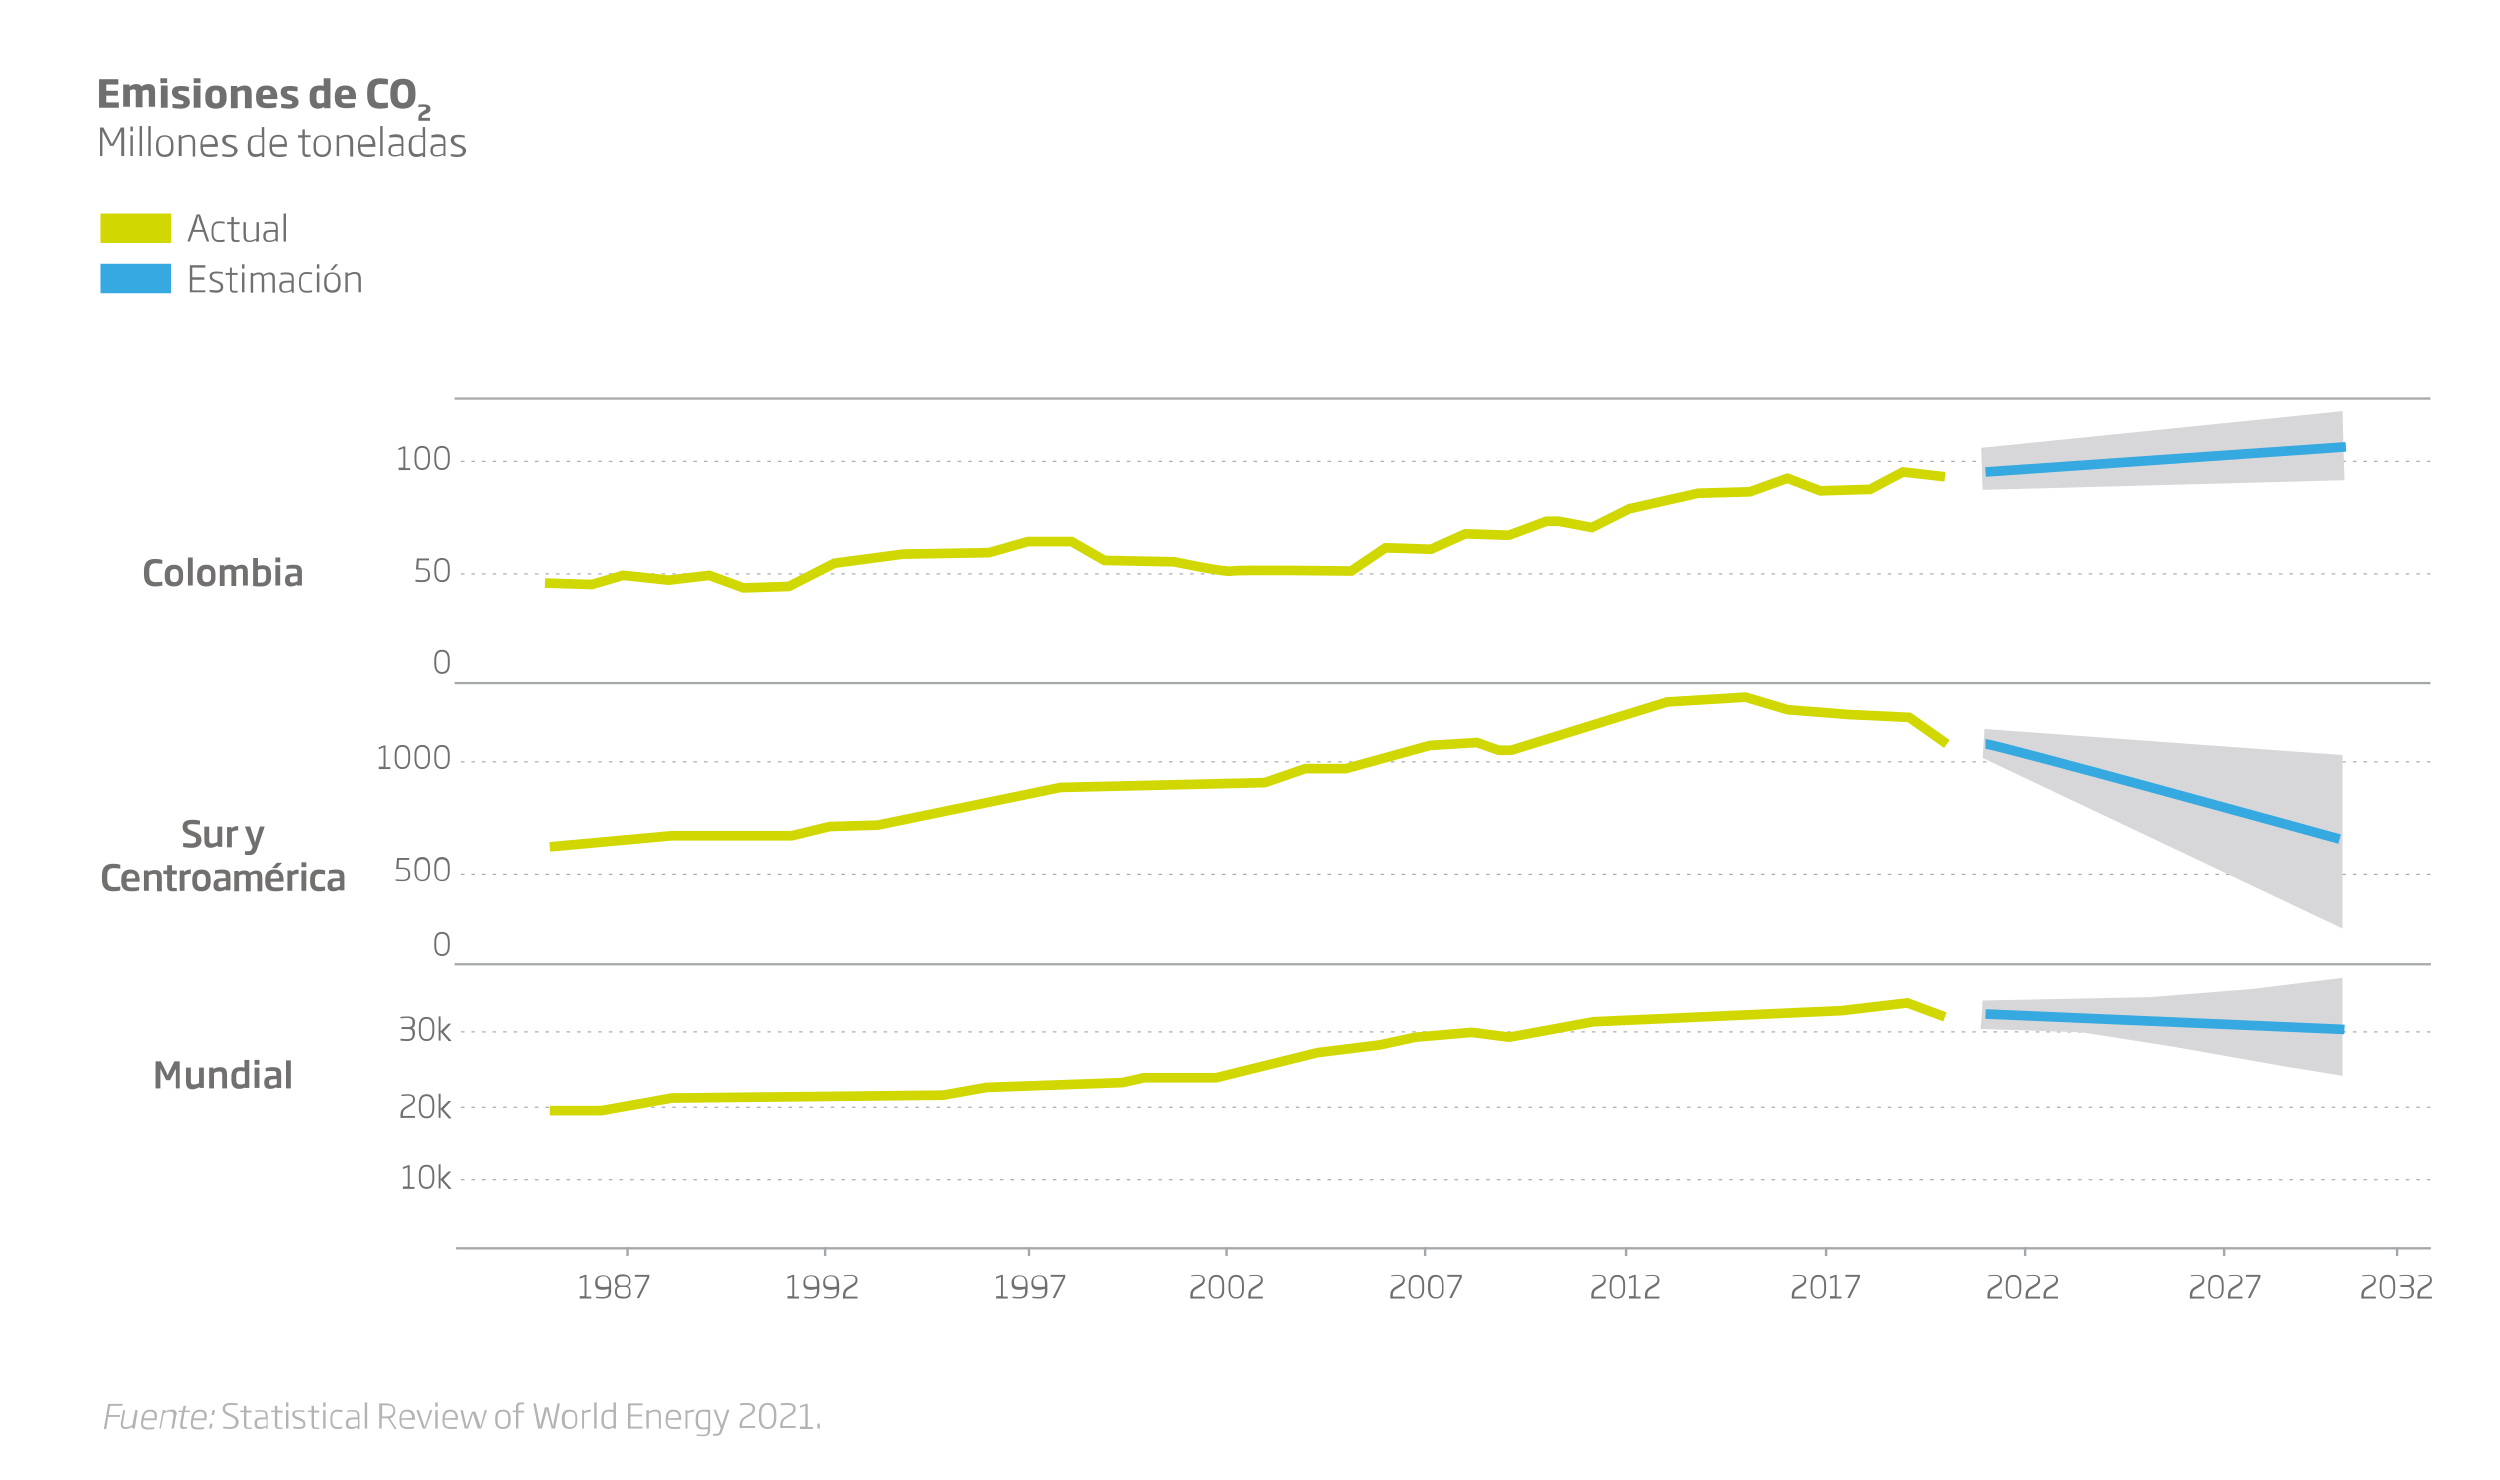 <?xml version="1.0" encoding="utf-8"?>
<!-- Generator: Adobe Illustrator 24.2.3, SVG Export Plug-In . SVG Version: 6.00 Build 0)  -->
<svg version="1.1" id="Capa_1" xmlns="http://www.w3.org/2000/svg" xmlns:xlink="http://www.w3.org/1999/xlink" x="0px" y="0px"
	 viewBox="0 0 517.5 306.4" style="enable-background:new 0 0 517.5 306.4;" xml:space="preserve">
<style type="text/css">
	.st0{fill:#B3B3B5;}
	.st1{fill:#706F6F;}
	.st2{fill:#71706F;}
	.st3{fill:#D1D700;}
	.st4{fill:#36A9E1;}
	.st5{fill:none;stroke:#A5A8AA;stroke-width:0.243;stroke-miterlimit:10;stroke-dasharray:0.73,1.458;}
	.st6{fill:none;stroke:#A5A8AA;stroke-width:0.472;stroke-miterlimit:10;}
	.st7{fill:#D7D7D9;}
	.st8{clip-path:url(#SVGID_2_);fill:#D7D7D9;}
	.st9{clip-path:url(#SVGID_2_);fill:none;stroke:#D1D700;stroke-width:2;stroke-miterlimit:10;}
	.st10{clip-path:url(#SVGID_2_);fill:none;stroke:#36A9E1;stroke-width:2;stroke-miterlimit:10;}
	.st11{fill:none;stroke:#A5A8AA;stroke-width:0.485;stroke-miterlimit:10;}
	.st12{fill:none;stroke:#A5A8AA;stroke-width:0.5;stroke-miterlimit:10;}
</style>
<g>
	<path class="st0" d="M25.3,291h-2.5l-0.3,1.9h2.4l-0.1,0.4h-2.4l-0.4,2.5h-0.5l0.9-5.2h3L25.3,291z"/>
	<path class="st0" d="M27.9,295.7h-0.5l0-0.3c-0.5,0.2-0.9,0.4-1.4,0.4c-0.7,0-1-0.4-1-1c0-0.2,0-0.4,0.1-0.6l0.4-2.3h0.4l-0.4,2.4
		c0,0.2-0.1,0.4-0.1,0.5c0,0.4,0.2,0.6,0.6,0.6c0.4,0,0.9-0.1,1.4-0.4l0.6-3.1h0.5L27.9,295.7z"/>
	<path class="st0" d="M32.4,294h-2.7l0,0.1c0,0.2-0.1,0.3-0.1,0.5c0,0.6,0.3,0.9,1.1,0.9c0.4,0,1,0,1.3-0.1l-0.1,0.4
		c-0.3,0.1-0.8,0.1-1.3,0.1c-1,0-1.4-0.4-1.4-1.3c0-0.2,0-0.4,0.1-0.7l0-0.3c0.2-1.2,0.8-1.8,1.8-1.8c0.9,0,1.4,0.4,1.4,1.3
		C32.5,293.4,32.4,293.7,32.4,294z M31.1,292.2c-0.9,0-1.2,0.6-1.3,1.3l0,0.1H32c0-0.2,0-0.4,0-0.5C32,292.6,31.8,292.2,31.1,292.2z
		"/>
	<path class="st0" d="M36.4,293.4l-0.4,2.3h-0.5l0.4-2.4c0-0.2,0-0.3,0-0.5c0-0.4-0.2-0.6-0.7-0.6c-0.4,0-0.8,0.1-1.3,0.4l-0.6,3.1
		H33l0.7-3.8h0.5l0,0.3c0.5-0.3,0.9-0.4,1.4-0.4c0.7,0,1,0.4,1,1C36.4,293,36.4,293.2,36.4,293.4z"/>
	<path class="st0" d="M39.3,292.3h-1.1l-0.4,2.5c0,0.2,0,0.3,0,0.3c0,0.2,0.1,0.3,0.4,0.3c0.2,0,0.4,0,0.6,0l-0.1,0.3
		c-0.1,0-0.4,0.1-0.7,0.1c-0.5,0-0.7-0.2-0.7-0.6c0-0.1,0-0.2,0-0.4l0.4-2.5l-0.8,0l0.1-0.3h0.8l0.2-1h0.5l-0.2,1h1.1L39.3,292.3z"
		/>
	<path class="st0" d="M42.7,294H40l0,0.1c0,0.2-0.1,0.3-0.1,0.5c0,0.6,0.3,0.9,1.1,0.9c0.4,0,1,0,1.3-0.1l-0.1,0.4
		c-0.3,0.1-0.8,0.1-1.3,0.1c-1,0-1.4-0.4-1.4-1.3c0-0.2,0-0.4,0.1-0.7l0-0.3c0.2-1.2,0.8-1.8,1.8-1.8c0.9,0,1.4,0.4,1.4,1.3
		C42.8,293.4,42.7,293.7,42.7,294z M41.4,292.2c-0.9,0-1.2,0.6-1.3,1.3l0,0.1h2.2c0-0.2,0-0.4,0-0.5
		C42.3,292.6,42.1,292.2,41.4,292.2z"/>
	<path class="st0" d="M43.3,295.7l0.2-1h0.5l-0.2,1H43.3z M43.8,292.9l0.2-1h0.5l-0.2,1H43.8z"/>
</g>
<g>
	<path class="st0" d="M47.6,295.8c-0.6,0-1.2-0.1-1.4-0.1v-0.4c0.4,0,0.9,0.1,1.4,0.1c0.8,0,1.2-0.3,1.2-1c0-0.5-0.2-0.8-0.9-1.1
		l-0.7-0.3c-0.7-0.3-1.1-0.7-1.1-1.4c0-0.8,0.6-1.2,1.7-1.2c0.6,0,1.2,0.1,1.4,0.1v0.4c-0.3,0-0.9-0.1-1.4-0.1
		c-0.7,0-1.2,0.2-1.2,0.8c0,0.5,0.3,0.7,0.9,1l0.7,0.3c0.8,0.4,1.2,0.7,1.2,1.5C49.3,295.4,48.7,295.8,47.6,295.8z"/>
	<path class="st0" d="M51.4,295.8c-0.6,0-0.9-0.2-0.9-0.9v-2.6l-0.8,0v-0.3h0.8v-1H51v1h1.1v0.4H51v2.5c0,0.5,0.1,0.6,0.5,0.6
		c0.2,0,0.5,0,0.6,0v0.3C52,295.8,51.7,295.8,51.4,295.8z"/>
	<path class="st0" d="M55.1,295.7v-0.3c-0.3,0.2-0.7,0.4-1.3,0.4c-0.7,0-1.1-0.3-1.1-1.1v-0.1c0-1,0.6-1.2,1.7-1.2h0.6v-0.3
		c0-0.7-0.2-0.9-1-0.9c-0.4,0-0.7,0-1.1,0.1V292c0.4-0.1,0.7-0.1,1.1-0.1c1.2,0,1.4,0.4,1.4,1.3v2.6H55.1z M55.1,293.8h-0.6
		c-0.9,0-1.3,0.1-1.3,0.8v0.1c0,0.5,0.3,0.7,0.8,0.7s0.9-0.2,1.2-0.3V293.8z"/>
	<path class="st0" d="M57.8,295.8c-0.6,0-0.9-0.2-0.9-0.9v-2.6l-0.8,0v-0.3h0.8v-1h0.5v1h1.1v0.4h-1.1v2.5c0,0.5,0.1,0.6,0.5,0.6
		c0.2,0,0.5,0,0.6,0v0.3C58.3,295.8,58,295.8,57.8,295.8z"/>
	<path class="st0" d="M59.2,291.2v-0.9h0.5v0.9H59.2z M59.2,295.7v-3.8h0.5v3.8H59.2z"/>
	<path class="st0" d="M61.9,295.8c-0.5,0-1-0.1-1.2-0.1v-0.4c0.2,0,0.7,0.1,1.2,0.1c0.7,0,0.9-0.2,0.9-0.6c0-0.4-0.2-0.5-0.9-0.8
		l-0.3-0.1c-0.7-0.3-1.1-0.6-1.1-1.1c0-0.6,0.4-0.9,1.4-0.9c0.5,0,0.9,0.1,1.1,0.1v0.3c-0.4,0-0.8-0.1-1.1-0.1
		c-0.6,0-0.9,0.1-0.9,0.5c0,0.4,0.2,0.5,0.8,0.7l0.3,0.1c0.8,0.4,1.1,0.6,1.1,1.2C63.3,295.3,63,295.8,61.9,295.8z"/>
	<path class="st0" d="M65.4,295.8c-0.6,0-0.9-0.2-0.9-0.9v-2.6l-0.8,0v-0.3h0.8v-1H65v1h1.1v0.4H65v2.5c0,0.5,0.1,0.6,0.5,0.6
		c0.2,0,0.5,0,0.6,0v0.3C66,295.8,65.7,295.8,65.4,295.8z"/>
	<path class="st0" d="M66.9,291.2v-0.9h0.5v0.9H66.9z M66.9,295.7v-3.8h0.5v3.8H66.9z"/>
	<path class="st0" d="M69.9,295.8c-1,0-1.5-0.5-1.5-1.8v-0.4c0-1.2,0.5-1.8,1.5-1.8c0.5,0,0.8,0.1,1,0.1v0.4c-0.5,0-0.8-0.1-1-0.1
		c-0.7,0-1.1,0.3-1.1,1.4v0.4c0,1.1,0.4,1.4,1.1,1.4c0.2,0,0.5,0,1-0.1v0.3C70.7,295.8,70.3,295.8,69.9,295.8z"/>
	<path class="st0" d="M74,295.7v-0.3c-0.3,0.2-0.7,0.4-1.3,0.4c-0.7,0-1.1-0.3-1.1-1.1v-0.1c0-1,0.6-1.2,1.7-1.2H74v-0.3
		c0-0.7-0.2-0.9-1-0.9c-0.4,0-0.7,0-1.1,0.1V292c0.4-0.1,0.7-0.1,1.1-0.1c1.2,0,1.4,0.4,1.4,1.3v2.6H74z M74,293.8h-0.6
		c-0.9,0-1.3,0.1-1.3,0.8v0.1c0,0.5,0.3,0.7,0.8,0.7s0.9-0.2,1.2-0.3V293.8z"/>
	<path class="st0" d="M75.5,295.7v-5.4H76v5.4H75.5z"/>
	<path class="st0" d="M81.6,295.7l-1.3-2.1c-0.2,0-0.4,0-0.5,0c-0.3,0-0.6,0-0.8,0v2.1h-0.5v-5.2c0.5,0,0.8,0,1.2,0
		c1.2,0,2.1,0.3,2.1,1.5v0.1c0,0.8-0.4,1.3-1.1,1.5l1.4,2.2H81.6z M81.4,292c0-0.9-0.5-1.1-1.6-1.1c-0.2,0-0.5,0-0.7,0v2.3
		c0.2,0,0.5,0,0.8,0C80.9,293.2,81.4,292.9,81.4,292L81.4,292z"/>
	<path class="st0" d="M83.1,294L83.1,294c0,1,0.2,1.4,1.3,1.4c0.4,0,1,0,1.3-0.1v0.4c-0.3,0.1-0.7,0.1-1.3,0.1
		c-1.3,0-1.7-0.6-1.7-1.8v-0.3c0-1.2,0.5-1.9,1.6-1.9c1.1,0,1.6,0.7,1.6,1.9v0.2H83.1z M85.3,293.5c0-0.7-0.2-1.3-1.1-1.3
		c-0.9,0-1.1,0.7-1.1,1.3l0,0.1L85.3,293.5L85.3,293.5z"/>
	<path class="st0" d="M88.1,295.7h-0.6l-1.3-3.8h0.5l0.9,2.6c0.1,0.3,0.2,0.6,0.3,0.9h0c0.1-0.3,0.2-0.6,0.3-0.9l0.8-2.6h0.5
		L88.1,295.7z"/>
	<path class="st0" d="M90.1,291.2v-0.9h0.5v0.9H90.1z M90.1,295.7v-3.8h0.5v3.8H90.1z"/>
	<path class="st0" d="M92,294L92,294c0,1,0.2,1.4,1.3,1.4c0.4,0,1,0,1.3-0.1v0.4c-0.3,0.1-0.7,0.1-1.3,0.1c-1.3,0-1.7-0.6-1.7-1.8
		v-0.3c0-1.2,0.5-1.9,1.6-1.9c1.1,0,1.6,0.7,1.6,1.9v0.2H92z M94.3,293.5c0-0.7-0.2-1.3-1.1-1.3c-0.9,0-1.1,0.7-1.1,1.3l0,0.1
		L94.3,293.5L94.3,293.5z"/>
	<path class="st0" d="M99.6,295.7h-0.7l-0.8-2.5c-0.1-0.3-0.2-0.5-0.2-0.7h0c0,0.2-0.1,0.4-0.2,0.7l-0.8,2.5h-0.7l-0.9-3.8h0.5
		l0.6,2.6c0.1,0.3,0.1,0.6,0.2,0.9h0c0.1-0.3,0.2-0.6,0.3-0.9l0.8-2.3h0.7l0.8,2.3c0.1,0.3,0.2,0.6,0.3,0.9h0c0-0.3,0.1-0.6,0.2-0.9
		l0.6-2.6h0.5L99.6,295.7z"/>
	<path class="st0" d="M104.1,295.8c-1.1,0-1.6-0.6-1.6-1.8v-0.4c0-1.2,0.5-1.8,1.6-1.8s1.6,0.6,1.6,1.8v0.4
		C105.7,295.2,105.2,295.8,104.1,295.8z M105.2,293.6c0-1-0.3-1.4-1.1-1.4c-0.8,0-1.1,0.4-1.1,1.4v0.4c0,1,0.3,1.4,1.1,1.4
		s1.1-0.4,1.1-1.4V293.6z"/>
	<path class="st0" d="M107.3,292.3v3.4h-0.5v-3.4l-0.7,0v-0.3h0.7v-0.5c0-0.7,0.1-1.2,1-1.2c0.3,0,0.5,0,0.7,0.1v0.3
		c-0.2,0-0.4,0-0.6,0c-0.5,0-0.6,0.2-0.6,0.8v0.5h1.2v0.4H107.3z"/>
	<path class="st0" d="M114.9,295.7h-0.7l-0.9-3.4c0-0.2-0.1-0.4-0.1-0.6h0c0,0.2-0.1,0.4-0.1,0.6l-0.9,3.4h-0.8l-1-5.2h0.5l0.8,4
		c0,0.3,0.1,0.6,0.1,0.8h0c0.1-0.3,0.1-0.6,0.2-0.8l0.8-3.2h0.7l0.8,3.2c0.1,0.3,0.1,0.5,0.2,0.8h0c0-0.3,0.1-0.5,0.1-0.8l0.8-4h0.5
		L114.9,295.7z"/>
	<path class="st0" d="M117.9,295.8c-1.1,0-1.6-0.6-1.6-1.8v-0.4c0-1.2,0.5-1.8,1.6-1.8s1.6,0.6,1.6,1.8v0.4
		C119.5,295.2,119,295.8,117.9,295.8z M119.1,293.6c0-1-0.3-1.4-1.1-1.4c-0.8,0-1.1,0.4-1.1,1.4v0.4c0,1,0.3,1.4,1.1,1.4
		s1.1-0.4,1.1-1.4V293.6z"/>
	<path class="st0" d="M120.9,292.6v3.1h-0.4v-3.8h0.4v0.3c0.4-0.3,1-0.4,1.4-0.4v0.4C121.9,292.3,121.3,292.3,120.9,292.6z"/>
	<path class="st0" d="M123,295.7v-5.4h0.5v5.4H123z"/>
	<path class="st0" d="M127,295.7v-0.2c-0.3,0.1-0.7,0.3-1.1,0.3c-0.9,0-1.4-0.5-1.4-1.7v-0.5c0-1.4,0.6-1.8,1.6-1.8
		c0.3,0,0.6,0,0.9,0.1v-1.6h0.5v5.4H127z M127,292.3c-0.4,0-0.7-0.1-0.9-0.1c-0.8,0-1.1,0.3-1.1,1.4v0.5c0,1,0.3,1.3,1,1.3
		c0.4,0,0.7-0.1,1-0.3V292.3z"/>
	<path class="st0" d="M130,295.7v-5.2h3v0.4h-2.5v1.9h2.4v0.4h-2.4v2.1h2.5v0.4H130z"/>
	<path class="st0" d="M136.4,295.7v-2.4c0-0.8-0.2-1.1-0.8-1.1c-0.4,0-0.8,0.1-1.3,0.4v3.1h-0.5v-3.8h0.5v0.3
		c0.4-0.2,0.9-0.4,1.3-0.4c1,0,1.2,0.5,1.2,1.5v2.4H136.4z"/>
	<path class="st0" d="M138.2,294L138.2,294c0,1,0.2,1.4,1.3,1.4c0.4,0,1,0,1.3-0.1v0.4c-0.3,0.1-0.7,0.1-1.3,0.1
		c-1.3,0-1.7-0.6-1.7-1.8v-0.3c0-1.2,0.5-1.9,1.6-1.9c1.1,0,1.6,0.7,1.6,1.9v0.2H138.2z M140.5,293.5c0-0.7-0.2-1.3-1.1-1.3
		c-0.9,0-1.1,0.7-1.1,1.3l0,0.1L140.5,293.5L140.5,293.5z"/>
	<path class="st0" d="M142.3,292.6v3.1h-0.4v-3.8h0.4v0.3c0.4-0.3,1-0.4,1.4-0.4v0.4C143.3,292.3,142.7,292.3,142.3,292.6z"/>
	<path class="st0" d="M145.5,297.3c-0.5,0-1.1-0.1-1.3-0.1v-0.3c0.4,0,0.9,0.1,1.3,0.1c0.8,0,1-0.3,1-1v-0.2c-0.2,0-0.6,0.1-0.9,0.1
		c-1.1,0-1.6-0.5-1.6-1.8v-0.5c0-1.2,0.5-1.8,1.7-1.8c0.4,0,0.9,0,1.3,0.1v3.9C147,296.8,146.7,297.3,145.5,297.3z M146.5,292.3
		c-0.2,0-0.5-0.1-0.8-0.1c-0.9,0-1.2,0.4-1.2,1.4v0.5c0,1,0.3,1.4,1.2,1.4c0.4,0,0.7-0.1,0.9-0.1V292.3z"/>
	<path class="st0" d="M149.6,296c-0.3,0.8-0.5,1.2-1.3,1.2c-0.3,0-0.5,0-0.7,0v-0.4c0.3,0,0.4,0,0.7,0c0.5,0,0.6-0.2,0.8-0.9
		l0.1-0.3l-1.5-3.8h0.5l0.9,2.4c0.1,0.3,0.2,0.5,0.3,0.9c0.1-0.3,0.2-0.6,0.3-0.9l0.8-2.4h0.5L149.6,296z"/>
	<path class="st0" d="M153.1,295.7v-0.5c0-1.2,0.4-1.6,1.6-2.3c0.9-0.5,1.1-0.8,1.1-1.3c0-0.6-0.4-0.8-1.3-0.8c-0.4,0-1,0.1-1.3,0.1
		v-0.4c0.2,0,0.8-0.1,1.3-0.1c1.2,0,1.8,0.4,1.8,1.2c0,0.7-0.3,1.1-1.3,1.6c-1.1,0.6-1.4,0.9-1.4,1.9v0.1h2.7v0.4H153.1z"/>
	<path class="st0" d="M158.9,295.8c-1.1,0-1.8-0.7-1.8-2.3v-0.8c0-1.6,0.7-2.3,1.8-2.3c1.1,0,1.8,0.7,1.8,2.3v0.8
		C160.7,295.1,160,295.8,158.9,295.8z M160.2,292.7c0-1.4-0.6-1.9-1.3-1.9s-1.3,0.5-1.3,1.9v0.8c0,1.4,0.6,1.9,1.3,1.9
		s1.3-0.5,1.3-1.9V292.7z"/>
	<path class="st0" d="M161.5,295.7v-0.5c0-1.2,0.4-1.6,1.6-2.3c0.9-0.5,1.1-0.8,1.1-1.3c0-0.6-0.4-0.8-1.3-0.8c-0.4,0-1,0.1-1.3,0.1
		v-0.4c0.2,0,0.8-0.1,1.3-0.1c1.2,0,1.8,0.4,1.8,1.2c0,0.7-0.3,1.1-1.3,1.6c-1.1,0.6-1.4,0.9-1.4,1.9v0.1h2.7v0.4H161.5z"/>
	<path class="st0" d="M165.6,295.7v-0.4l1.1,0V291l-1.1,0.4v-0.4l1.2-0.4h0.4v4.8l1.1,0v0.4H165.6z"/>
	<path class="st0" d="M169.2,295.7v-1h0.5v1H169.2z"/>
</g>
<g>
	<path class="st1" d="M42.8,50l-0.7-2H40l-0.7,2h-0.5l1.9-5.6h0.7l1.9,5.6H42.8z M41.3,45.7c-0.1-0.3-0.2-0.6-0.2-0.9H41
		c-0.1,0.3-0.2,0.6-0.2,0.9l-0.6,1.9h1.8L41.3,45.7z"/>
	<path class="st1" d="M45.4,50.1c-1.1,0-1.6-0.6-1.6-1.9v-0.5c0-1.3,0.5-1.9,1.6-1.9c0.5,0,0.9,0.1,1.1,0.1v0.4
		c-0.5-0.1-0.8-0.1-1.1-0.1c-0.8,0-1.2,0.3-1.2,1.5v0.5c0,1.2,0.4,1.5,1.2,1.5c0.2,0,0.5,0,1.1-0.1V50
		C46.2,50.1,45.9,50.1,45.4,50.1z"/>
	<path class="st1" d="M48.8,50.1c-0.7,0-0.9-0.3-0.9-1v-2.7l-0.9,0V46h0.9v-1.1h0.5V46h1.2v0.4h-1.2v2.7c0,0.5,0.1,0.6,0.5,0.6
		c0.2,0,0.5,0,0.7,0v0.3C49.4,50.1,49.1,50.1,48.8,50.1z"/>
	<path class="st1" d="M53,50v-0.3c-0.5,0.3-1,0.4-1.4,0.4c-1,0-1.2-0.6-1.2-1.6V46h0.5v2.6c0,0.9,0.2,1.2,0.8,1.2
		c0.4,0,0.9-0.2,1.4-0.4V46h0.5V50H53z"/>
	<path class="st1" d="M57.1,50v-0.3c-0.3,0.2-0.8,0.4-1.4,0.4c-0.8,0-1.2-0.4-1.2-1.2v-0.1c0-1,0.7-1.2,1.9-1.2h0.7v-0.3
		c0-0.8-0.2-1-1.1-1c-0.4,0-0.7,0-1.2,0.1V46c0.4-0.1,0.7-0.1,1.2-0.1c1.3,0,1.5,0.4,1.5,1.4V50H57.1z M57.1,48h-0.7
		c-1,0-1.4,0.1-1.4,0.9V49c0,0.6,0.3,0.8,0.8,0.8c0.5,0,1-0.2,1.2-0.4V48z"/>
	<path class="st1" d="M58.7,50v-5.8h0.5V50H58.7z"/>
</g>
<g>
	<path class="st2" d="M39.3,60.5v-5.6h3.2v0.5h-2.7v2h2.5v0.5h-2.5v2.2h2.7v0.4H39.3z"/>
	<path class="st2" d="M44.7,60.6c-0.5,0-1.1-0.1-1.3-0.2v-0.4c0.3,0,0.8,0.1,1.3,0.1c0.8,0,1-0.3,1-0.7c0-0.4-0.2-0.6-0.9-0.9
		l-0.3-0.1c-0.8-0.3-1.1-0.6-1.1-1.2c0-0.7,0.5-1,1.5-1c0.5,0,1,0.1,1.2,0.1v0.4c-0.4-0.1-0.9-0.1-1.2-0.1c-0.7,0-1,0.1-1,0.6
		c0,0.4,0.2,0.5,0.8,0.8l0.3,0.1c0.9,0.4,1.2,0.6,1.2,1.3C46.2,60.1,45.8,60.6,44.7,60.6z"/>
	<path class="st2" d="M48.5,60.6c-0.7,0-0.9-0.3-0.9-1v-2.7l-0.9,0v-0.4h0.9v-1.1H48v1.1h1.2v0.4H48v2.7c0,0.5,0.1,0.6,0.5,0.6
		c0.2,0,0.5,0,0.7,0v0.3C49,60.6,48.7,60.6,48.5,60.6z"/>
	<path class="st2" d="M50.1,55.6v-0.9h0.5v0.9H50.1z M50.1,60.5v-4.1h0.5v4.1H50.1z"/>
	<path class="st2" d="M56.4,60.5v-2.7c0-0.6-0.1-1-0.7-1c-0.3,0-0.7,0.1-1.1,0.4c0,0.2,0.1,0.4,0.1,0.6v2.7h-0.5v-2.7
		c0-0.7,0-1-0.7-1c-0.4,0-0.8,0.2-1.1,0.4v3.4h-0.5v-4.1h0.5v0.3c0.4-0.3,0.8-0.4,1.2-0.4c0.5,0,0.8,0.2,0.9,0.5
		c0.5-0.3,0.9-0.5,1.3-0.5c1.1,0,1.1,0.8,1.1,1.5v2.7H56.4z"/>
	<path class="st2" d="M60.4,60.5v-0.3c-0.3,0.2-0.8,0.4-1.4,0.4c-0.8,0-1.2-0.4-1.2-1.2v-0.1c0-1,0.7-1.2,1.9-1.2h0.7v-0.3
		c0-0.8-0.2-1-1.1-1c-0.4,0-0.7,0-1.2,0.1v-0.4c0.4-0.1,0.7-0.1,1.2-0.1c1.3,0,1.5,0.4,1.5,1.4v2.8H60.4z M60.4,58.5h-0.7
		c-1,0-1.4,0.1-1.4,0.9v0.1c0,0.6,0.3,0.8,0.8,0.8c0.5,0,1-0.2,1.2-0.4V58.5z"/>
	<path class="st2" d="M63.5,60.6c-1.1,0-1.6-0.6-1.6-1.9v-0.5c0-1.3,0.5-1.9,1.6-1.9c0.5,0,0.9,0.1,1.1,0.1v0.4
		c-0.5-0.1-0.8-0.1-1.1-0.1c-0.8,0-1.2,0.3-1.2,1.5v0.5c0,1.2,0.4,1.5,1.2,1.5c0.2,0,0.5,0,1.1-0.1v0.4C64.3,60.5,64,60.6,63.5,60.6
		z"/>
	<path class="st2" d="M65.6,55.6v-0.9h0.5v0.9H65.6z M65.6,60.5v-4.1h0.5v4.1H65.6z"/>
	<path class="st2" d="M68.8,60.6c-1.2,0-1.7-0.7-1.7-1.9v-0.4c0-1.3,0.5-1.9,1.7-1.9s1.7,0.7,1.7,1.9v0.4
		C70.5,59.9,70,60.6,68.8,60.6z M70,58.2c0-1-0.4-1.5-1.2-1.5c-0.8,0-1.2,0.4-1.2,1.5v0.4c0,1,0.4,1.5,1.2,1.5
		c0.8,0,1.2-0.5,1.2-1.5V58.2z M68.9,55.9h-0.5l1-1.2H70L68.9,55.9z"/>
	<path class="st2" d="M74.2,60.5v-2.6c0-0.9-0.2-1.2-0.8-1.2c-0.4,0-0.8,0.2-1.4,0.4v3.4h-0.5v-4.1H72v0.3c0.5-0.2,0.9-0.4,1.4-0.4
		c1.1,0,1.3,0.6,1.3,1.6v2.6H74.2z"/>
</g>
<g>
	<path class="st2" d="M32.2,121.4c-1.4,0-2.4-0.5-2.4-2.5v-0.7c0-2,0.9-2.5,2.4-2.5c0.5,0,1.1,0.1,1.4,0.2v0.8
		c-0.4,0-0.9-0.1-1.3-0.1c-0.9,0-1.4,0.3-1.4,1.6v0.7c0,1.3,0.5,1.6,1.4,1.6c0.4,0,1,0,1.3-0.1v0.8
		C33.4,121.3,32.7,121.4,32.2,121.4z"/>
	<path class="st2" d="M36,121.4c-1.2,0-1.9-0.6-1.9-2v-0.5c0-1.3,0.7-2,1.9-2c1.2,0,1.9,0.6,1.9,2v0.5
		C37.9,120.7,37.3,121.4,36,121.4z M37,118.9c0-0.8-0.3-1.1-0.9-1.1c-0.6,0-0.9,0.3-0.9,1.1v0.5c0,0.8,0.3,1.1,0.9,1.1
		c0.6,0,0.9-0.3,0.9-1.1V118.9z"/>
	<path class="st2" d="M38.9,121.2v-5.8h1v5.8H38.9z"/>
	<path class="st2" d="M42.7,121.4c-1.2,0-1.9-0.6-1.9-2v-0.5c0-1.3,0.7-2,1.9-2c1.2,0,1.9,0.6,1.9,2v0.5
		C44.7,120.7,44,121.4,42.7,121.4z M43.7,118.9c0-0.8-0.3-1.1-0.9-1.1c-0.6,0-0.9,0.3-0.9,1.1v0.5c0,0.8,0.3,1.1,0.9,1.1
		c0.6,0,0.9-0.3,0.9-1.1V118.9z"/>
	<path class="st2" d="M50.3,121.2v-2.8c0-0.5,0-0.7-0.5-0.7c-0.2,0-0.6,0.1-0.9,0.3c0,0.2,0,0.3,0,0.5v2.8h-1v-2.8
		c0-0.5,0-0.7-0.5-0.7c-0.3,0-0.7,0.1-0.9,0.3v3.2h-1V117h0.9v0.3c0.3-0.3,0.8-0.4,1.3-0.4c0.5,0,0.8,0.2,1,0.5
		c0.5-0.3,0.9-0.5,1.3-0.5c1.2,0,1.3,0.8,1.3,1.5v2.8H50.3z"/>
	<path class="st2" d="M54.1,121.4c-0.6,0-0.9,0-1.7-0.1v-5.8h1v1.7c0.3-0.2,0.7-0.2,1-0.2c1.2,0,1.7,0.6,1.7,1.9v0.6
		C56.1,120.8,55.4,121.4,54.1,121.4z M55.1,118.8c0-0.8-0.2-1-0.8-1c-0.2,0-0.6,0-0.9,0.2v2.6c0.2,0,0.4,0,0.7,0c0.7,0,1-0.3,1-1.1
		V118.8z"/>
	<path class="st2" d="M57,116.4v-1h1v1H57z M57,121.2V117h1v4.2H57z"/>
	<path class="st2" d="M61.5,121.2V121c-0.3,0.2-0.7,0.4-1.3,0.4c-0.8,0-1.2-0.4-1.2-1.2V120c0-1.1,0.8-1.3,2-1.3h0.5v-0.3
		c0-0.6-0.1-0.7-0.9-0.7c-0.4,0-0.9,0-1.3,0.1v-0.7c0.2-0.1,0.8-0.2,1.5-0.2c1.4,0,1.7,0.5,1.7,1.5v2.8H61.5z M61.5,119.3H61
		c-0.7,0-1,0.1-1,0.6v0.2c0,0.4,0.2,0.5,0.6,0.5c0.4,0,0.8-0.2,1-0.3V119.3z"/>
</g>
<g>
	<path class="st2" d="M39.7,175.5c-0.7,0-1.5-0.1-1.8-0.2v-0.8c0.5,0,1,0.1,1.7,0.1c0.7,0,1-0.2,1-0.7c0-0.4-0.1-0.6-0.7-0.8
		l-0.8-0.3c-0.8-0.3-1.3-0.8-1.3-1.6c0-1.1,0.7-1.5,2-1.5c0.7,0,1.4,0.1,1.6,0.2v0.8c-0.4,0-1-0.1-1.6-0.1c-0.7,0-1,0.1-1,0.6
		c0,0.3,0.2,0.5,0.7,0.7l0.8,0.3c1,0.4,1.4,0.8,1.4,1.7C41.7,174.9,41,175.5,39.7,175.5z"/>
	<path class="st2" d="M45.1,175.4V175c-0.5,0.3-1,0.5-1.5,0.5c-1.1,0-1.3-0.8-1.3-1.7v-2.7h1v2.7c0,0.6,0.1,0.8,0.6,0.8
		c0.3,0,0.7-0.1,1.1-0.3v-3.2h1v4.2H45.1z"/>
	<path class="st2" d="M48,172.2v3.2h-1v-4.2h0.9v0.3c0.4-0.4,0.9-0.5,1.4-0.5v0.9C48.8,171.9,48.3,172,48,172.2z"/>
	<path class="st2" d="M53.3,175.5c-0.3,1-0.7,1.5-1.6,1.5c-0.4,0-0.8,0-1-0.1v-0.7c0.3,0,0.5,0,0.8,0c0.4,0,0.5-0.2,0.7-0.6l0.1-0.3
		l-1.6-4.2h1.1l0.7,2.2c0.1,0.4,0.2,0.7,0.3,1.1c0.1-0.4,0.2-0.8,0.3-1.1l0.7-2.2h1L53.3,175.5z"/>
</g>
<g>
	<path class="st2" d="M23.5,184.5c-1.4,0-2.4-0.5-2.4-2.5v-0.7c0-2,0.9-2.5,2.4-2.5c0.5,0,1.1,0.1,1.4,0.2v0.8
		c-0.4,0-0.9-0.1-1.3-0.1c-0.9,0-1.4,0.3-1.4,1.6v0.7c0,1.3,0.5,1.6,1.4,1.6c0.4,0,1,0,1.3-0.1v0.8C24.7,184.4,24,184.5,23.5,184.5z
		"/>
	<path class="st2" d="M26.2,182.6L26.2,182.6c0,0.7,0.1,1.1,1.1,1.1c0.4,0,1,0,1.5-0.1v0.7c-0.3,0.1-0.9,0.2-1.6,0.2
		c-1.5,0-2.1-0.6-2.1-2.1v-0.3c0-1.4,0.6-2.1,1.9-2.1c1.4,0,1.9,0.9,1.9,2.2v0.3H26.2z M28,181.8c0-0.5-0.1-1-0.9-1
		c-0.8,0-0.9,0.5-0.9,1v0.1L28,181.8L28,181.8z"/>
	<path class="st2" d="M32.5,184.4v-2.7c0-0.6-0.1-0.8-0.6-0.8c-0.3,0-0.7,0.1-1.1,0.3v3.2h-1v-4.2h0.9v0.3c0.5-0.3,0.9-0.4,1.4-0.4
		c1.2,0,1.4,0.7,1.4,1.7v2.7H32.5z"/>
	<path class="st2" d="M35.8,184.5c-0.8,0-1.2-0.3-1.2-1.2v-2.3l-0.8-0.1v-0.7h0.8v-1.1h1v1.1h1v0.8h-1v2.3c0,0.4,0,0.5,0.4,0.5
		c0.2,0,0.5,0,0.6,0v0.7C36.5,184.4,36.1,184.5,35.8,184.5z"/>
	<path class="st2" d="M38.2,181.2v3.2h-1v-4.2h0.9v0.3c0.4-0.4,0.9-0.5,1.4-0.5v0.9C39.1,180.9,38.5,181,38.2,181.2z"/>
	<path class="st2" d="M41.7,184.5c-1.2,0-1.9-0.6-1.9-2V182c0-1.3,0.7-2,1.9-2c1.2,0,1.9,0.6,1.9,2v0.5
		C43.6,183.8,42.9,184.5,41.7,184.5z M42.6,182c0-0.8-0.3-1.1-0.9-1.1c-0.6,0-0.9,0.3-0.9,1.1v0.5c0,0.8,0.3,1.1,0.9,1.1
		c0.6,0,0.9-0.3,0.9-1.1V182z"/>
	<path class="st2" d="M46.7,184.4v-0.3c-0.3,0.2-0.7,0.4-1.3,0.4c-0.8,0-1.2-0.4-1.2-1.2v-0.2c0-1.1,0.8-1.3,2-1.3h0.5v-0.3
		c0-0.6-0.1-0.7-0.9-0.7c-0.4,0-0.9,0-1.3,0.1v-0.7c0.2-0.1,0.8-0.2,1.5-0.2c1.4,0,1.7,0.5,1.7,1.5v2.8H46.7z M46.7,182.4h-0.5
		c-0.7,0-1,0.1-1,0.6v0.2c0,0.4,0.2,0.5,0.6,0.5c0.4,0,0.8-0.2,1-0.3V182.4z"/>
	<path class="st2" d="M53.3,184.4v-2.8c0-0.5,0-0.7-0.5-0.7c-0.2,0-0.6,0.1-0.9,0.3c0,0.2,0,0.3,0,0.5v2.8h-1v-2.8
		c0-0.5,0-0.7-0.5-0.7c-0.3,0-0.7,0.1-0.9,0.3v3.2h-1v-4.2h0.9v0.3c0.3-0.3,0.8-0.4,1.3-0.4c0.5,0,0.8,0.2,1,0.5
		c0.5-0.3,0.9-0.5,1.3-0.5c1.2,0,1.3,0.8,1.3,1.5v2.8H53.3z"/>
	<path class="st2" d="M56,182.6L56,182.6c0,0.7,0.1,1.1,1.1,1.1c0.4,0,1,0,1.5-0.1v0.7c-0.3,0.1-0.9,0.2-1.6,0.2
		c-1.5,0-2.1-0.6-2.1-2.1v-0.3c0-1.4,0.6-2.1,1.9-2.1c1.4,0,1.9,0.9,1.9,2.2v0.3H56z M57.8,181.8c0-0.5-0.1-1-0.9-1
		c-0.8,0-0.9,0.5-0.9,1v0.1L57.8,181.8L57.8,181.8z M57.3,179.7h-1l1-1.1h1.1L57.3,179.7z"/>
	<path class="st2" d="M60.5,181.2v3.2h-1v-4.2h0.9v0.3c0.4-0.4,0.9-0.5,1.4-0.5v0.9C61.4,180.9,60.8,181,60.5,181.2z"/>
	<path class="st2" d="M62.4,179.5v-1h1v1H62.4z M62.4,184.4v-4.2h1v4.2H62.4z"/>
	<path class="st2" d="M66,184.5c-1.2,0-1.8-0.7-1.8-2V182c0-1.3,0.6-2,1.8-2c0.6,0,1.1,0.1,1.3,0.2v0.8c-0.5,0-0.9-0.1-1.1-0.1
		c-0.6,0-1,0.2-1,1.1v0.5c0,0.9,0.3,1.1,1,1.1c0.2,0,0.6,0,1.1-0.1v0.8C67.1,184.4,66.6,184.5,66,184.5z"/>
	<path class="st2" d="M70.3,184.4v-0.3c-0.3,0.2-0.7,0.4-1.3,0.4c-0.8,0-1.2-0.4-1.2-1.2v-0.2c0-1.1,0.8-1.3,2-1.3h0.5v-0.3
		c0-0.6-0.1-0.7-0.9-0.7c-0.4,0-0.9,0-1.3,0.1v-0.7c0.2-0.1,0.8-0.2,1.5-0.2c1.4,0,1.7,0.5,1.7,1.5v2.8H70.3z M70.3,182.4h-0.5
		c-0.7,0-1,0.1-1,0.6v0.2c0,0.4,0.2,0.5,0.6,0.5c0.4,0,0.8-0.2,1-0.3V182.4z"/>
</g>
<g>
	<path class="st2" d="M36.4,225.3v-3.1c0-0.4,0-0.6,0-1h0c-0.1,0.3-0.3,0.5-0.4,0.8l-0.8,1.6h-0.8l-0.8-1.6
		c-0.1-0.2-0.2-0.5-0.4-0.8h0c0,0.4,0,0.6,0,1v3.1h-1v-5.6h1.1l1.1,2.2c0.1,0.2,0.2,0.5,0.3,0.7h0c0.1-0.2,0.2-0.5,0.3-0.7l1.1-2.2
		h1.1v5.6H36.4z"/>
	<path class="st2" d="M41.3,225.3v-0.3c-0.5,0.3-1,0.5-1.5,0.5c-1.1,0-1.3-0.8-1.3-1.7V221h1v2.7c0,0.6,0.1,0.8,0.6,0.8
		c0.3,0,0.7-0.1,1.1-0.3V221h1v4.2H41.3z"/>
	<path class="st2" d="M46,225.3v-2.7c0-0.6-0.1-0.8-0.6-0.8c-0.3,0-0.7,0.1-1.1,0.3v3.2h-1V221h0.9v0.3c0.5-0.3,0.9-0.4,1.4-0.4
		c1.2,0,1.4,0.7,1.4,1.7v2.7H46z"/>
	<path class="st2" d="M50.7,225.3v-0.2c-0.3,0.2-0.7,0.3-1.2,0.3c-1,0-1.6-0.6-1.6-1.9v-0.6c0-1.5,0.7-2,1.8-2c0.3,0,0.6,0,0.9,0.1
		v-1.6h1v5.8H50.7z M50.6,221.8c-0.3,0-0.6-0.1-0.8-0.1c-0.6,0-0.9,0.2-0.9,1.1v0.6c0,0.8,0.2,1.1,0.9,1.1c0.3,0,0.6-0.1,0.9-0.2
		V221.8z"/>
	<path class="st2" d="M52.7,220.4v-1h1v1H52.7z M52.7,225.3V221h1v4.2H52.7z"/>
	<path class="st2" d="M57.2,225.3V225c-0.3,0.2-0.7,0.4-1.3,0.4c-0.8,0-1.2-0.4-1.2-1.2V224c0-1.1,0.8-1.3,2-1.3h0.5v-0.3
		c0-0.6-0.1-0.7-0.9-0.7c-0.4,0-0.9,0-1.3,0.1v-0.7c0.2-0.1,0.8-0.2,1.5-0.2c1.4,0,1.7,0.5,1.7,1.5v2.8H57.2z M57.2,223.4h-0.5
		c-0.7,0-1,0.1-1,0.6v0.2c0,0.4,0.2,0.5,0.6,0.5c0.4,0,0.8-0.2,1-0.3V223.4z"/>
	<path class="st2" d="M59.2,225.3v-5.8h1v5.8H59.2z"/>
</g>
<rect x="20.8" y="44.2" class="st3" width="14.6" height="6.1"/>
<rect x="20.8" y="54.6" class="st4" width="14.6" height="6.1"/>
<line class="st5" x1="95.4" y1="95.5" x2="503.2" y2="95.5"/>
<line class="st5" x1="95.4" y1="118.8" x2="503.2" y2="118.8"/>
<line class="st5" x1="95.4" y1="157.7" x2="503.2" y2="157.7"/>
<line class="st5" x1="95.4" y1="181" x2="503.2" y2="181"/>
<path class="st6" d="M94.1,141.4h409 M94.1,82.5h409"/>
<line class="st5" x1="95.4" y1="213.6" x2="503.2" y2="213.6"/>
<line class="st5" x1="95.4" y1="229.2" x2="503.2" y2="229.2"/>
<line class="st5" x1="95.4" y1="244.2" x2="503.2" y2="244.2"/>
<line class="st6" x1="94.1" y1="199.6" x2="503.2" y2="199.6"/>
<polygon class="st7" points="410.1,92.7 484.9,85.1 485.3,99.4 410.4,101.4 "/>
<polygon class="st7" points="410.8,150.9 484.9,156.3 484.9,192.2 410.4,156.9 "/>
<g>
	<defs>
		<rect id="SVGID_1_" x="10.3" y="9" width="505.8" height="290.8"/>
	</defs>
	<clipPath id="SVGID_2_">
		<use xlink:href="#SVGID_1_"  style="overflow:visible;"/>
	</clipPath>
	<path class="st8" d="M410.4,207.1c1,0,34.6-0.7,34.6-0.7l21.3-1.7l18.6-2.3v20.3l-12.3-2l-22.6-4l-19-3l-21-0.7L410.4,207.1z"/>
	<path class="st9" d="M112.8,120.7l9.7,0.3l6.5-1.9l9.4,1l8.4-1l7.1,2.6l9.4-0.3l9.4-4.8l14.2-1.9l17.8-0.3l8.1-2.3h9l6.8,3.9
		l14.5,0.3c0,0,10.7,2.3,12,1.9c1.3-0.3,24.6,0,24.6,0l7.1-4.8l9.4,0.3l7.1-3.2l9,0.3l7.8-2.9h2.6l6.8,1.3l7.8-3.9l14.2-3.2
		l10.7-0.3L370,99l6.8,2.6l10.3-0.3l6.8-3.6l8.7,1 M113.8,175.3L139,173h24.9l7.8-1.9l10-0.3l37.8-7.8l42.3-1l8.4-2.9h8.4l17.4-4.8
		l9.7-0.6l4.5,1.6h2.6l32.3-10l16.2-1l8.7,2.6l12.6,1l12.6,0.6l7.8,5.5 M113.8,229.9h10.7l14.5-2.6l56.2-0.6l9-1.6l28.1-1l4.5-1
		h14.9l21-5.2l12.9-1.6l7.4-1.6l11.6-1l7.8,1l17.4-3.2l51.4-2.3l13.6-1.6l7.8,2.9"/>
	<path class="st10" d="M411,209.9l74.3,3.2 M411,154c1.9,0,73.3,19.7,73.3,19.7 M411,97.7l74.6-5.2"/>
</g>
<line class="st11" x1="94.4" y1="258.4" x2="503.2" y2="258.4"/>
<path class="st12" d="M496.2,258.2v1.8 M460.4,258.2v1.8 M419.2,258.2v1.8 M378,258.2v1.8 M336.6,258.2v1.8 M295,258.2v1.8
	 M253.9,258.2v1.8 M213,258.2v1.8 M170.8,258.2v1.8 M129.9,258.2v1.8"/>
<g>
	<path class="st1" d="M120,268.7v-0.4l1,0v-4l-1,0.4v-0.4l1.1-0.4h0.3v4.5l1,0v0.4H120z"/>
	<path class="st1" d="M124.7,268.8c-0.5,0-1.1-0.1-1.3-0.1v-0.3c0.3,0,0.8,0.1,1.3,0.1c1.2,0,1.3-0.6,1.3-1.4v-0.3
		c-0.4,0.1-0.9,0.2-1.2,0.2c-0.8,0-1.6-0.2-1.6-1.3v-0.2c0-1.2,0.9-1.5,1.6-1.5c0.9,0,1.7,0.3,1.7,1.9v1.3
		C126.5,268.2,126.1,268.8,124.7,268.8z M126.1,265.7c0-1.2-0.5-1.5-1.2-1.5c-0.7,0-1.2,0.3-1.2,1.1v0.2c0,0.8,0.5,0.9,1.2,0.9
		c0.3,0,0.8,0,1.2-0.1V265.7z"/>
	<path class="st1" d="M129,268.8L129,268.8c-1,0-1.7-0.2-1.7-1.5v0c0-0.6,0.2-0.9,0.6-1.1c-0.4-0.2-0.6-0.5-0.6-1v-0.1
		c0-1,0.7-1.3,1.6-1.3h0c0.9,0,1.6,0.3,1.6,1.3v0.1c0,0.5-0.2,0.9-0.6,1c0.4,0.2,0.6,0.5,0.6,1.1v0.1
		C130.7,268.6,129.9,268.8,129,268.8z M130.2,267.3c0-0.6-0.2-0.9-0.8-0.9h-0.9c-0.6,0-0.8,0.3-0.8,0.9v0c0,0.9,0.4,1.1,1.2,1.1h0
		C129.8,268.5,130.2,268.3,130.2,267.3L130.2,267.3z M130.2,265.1c0-0.7-0.4-0.9-1.2-0.9h0c-0.8,0-1.2,0.2-1.2,0.9v0.1
		c0,0.5,0.2,0.9,0.8,0.9h0.9C130.1,266,130.2,265.7,130.2,265.1L130.2,265.1z"/>
	<path class="st1" d="M132.3,268.7h-0.5l2.2-4.4h-2.6v-0.4h3v0.5L132.3,268.7z"/>
</g>
<g>
	<path class="st1" d="M206.2,268.7v-0.4l1,0v-4l-1,0.4v-0.4l1.1-0.4h0.3v4.5l1,0v0.4H206.2z"/>
	<path class="st1" d="M210.9,268.8c-0.5,0-1.1-0.1-1.3-0.1v-0.3c0.3,0,0.8,0.1,1.3,0.1c1.2,0,1.3-0.6,1.3-1.4v-0.3
		c-0.4,0.1-0.9,0.2-1.2,0.2c-0.8,0-1.6-0.2-1.6-1.3v-0.2c0-1.2,0.9-1.5,1.6-1.5c0.9,0,1.7,0.3,1.7,1.9v1.3
		C212.7,268.2,212.3,268.8,210.9,268.8z M212.3,265.7c0-1.2-0.5-1.5-1.2-1.5c-0.7,0-1.2,0.3-1.2,1.1v0.2c0,0.8,0.5,0.9,1.2,0.9
		c0.3,0,0.8,0,1.2-0.1V265.7z"/>
	<path class="st1" d="M215,268.8c-0.5,0-1.1-0.1-1.3-0.1v-0.3c0.3,0,0.8,0.1,1.3,0.1c1.2,0,1.3-0.6,1.3-1.4v-0.3
		c-0.4,0.1-0.9,0.2-1.2,0.2c-0.8,0-1.6-0.2-1.6-1.3v-0.2c0-1.2,0.9-1.5,1.6-1.5c0.9,0,1.7,0.3,1.7,1.9v1.3
		C216.8,268.2,216.3,268.8,215,268.8z M216.3,265.7c0-1.2-0.5-1.5-1.2-1.5c-0.7,0-1.2,0.3-1.2,1.1v0.2c0,0.8,0.5,0.9,1.2,0.9
		c0.3,0,0.8,0,1.2-0.1V265.7z"/>
	<path class="st1" d="M218.4,268.7h-0.5l2.2-4.4h-2.6v-0.4h3v0.5L218.4,268.7z"/>
</g>
<g>
	<path class="st1" d="M287.8,268.7v-0.5c0-1.1,0.4-1.5,1.5-2.1c0.9-0.5,1.1-0.7,1.1-1.2c0-0.6-0.4-0.8-1.2-0.8
		c-0.4,0-0.9,0.1-1.2,0.1V264c0.2,0,0.7-0.1,1.2-0.1c1.1,0,1.6,0.3,1.6,1.1c0,0.6-0.3,1-1.2,1.5c-1.1,0.6-1.3,0.8-1.3,1.8v0.1h2.5
		v0.4H287.8z"/>
	<path class="st1" d="M293.2,268.8c-1,0-1.6-0.7-1.6-2.1V266c0-1.5,0.6-2.1,1.6-2.1c1,0,1.6,0.6,1.6,2.1v0.8
		C294.8,268.2,294.2,268.8,293.2,268.8z M294.4,266c0-1.3-0.5-1.7-1.2-1.7s-1.2,0.4-1.2,1.7v0.8c0,1.3,0.5,1.7,1.2,1.7
		s1.2-0.4,1.2-1.7V266z"/>
	<path class="st1" d="M297.2,268.8c-1,0-1.6-0.7-1.6-2.1V266c0-1.5,0.6-2.1,1.6-2.1c1,0,1.6,0.6,1.6,2.1v0.8
		C298.9,268.2,298.3,268.8,297.2,268.8z M298.5,266c0-1.3-0.5-1.7-1.2-1.7c-0.7,0-1.2,0.4-1.2,1.7v0.8c0,1.3,0.5,1.7,1.2,1.7
		c0.7,0,1.2-0.4,1.2-1.7V266z"/>
	<path class="st1" d="M300.5,268.7H300l2.2-4.4h-2.6v-0.4h3v0.5L300.5,268.7z"/>
</g>
<g>
	<path class="st1" d="M163,268.7v-0.4l1,0v-4l-1,0.4v-0.4l1.1-0.4h0.3v4.5l1,0v0.4H163z"/>
	<path class="st1" d="M167.8,268.8c-0.5,0-1.1-0.1-1.3-0.1v-0.3c0.3,0,0.8,0.1,1.3,0.1c1.2,0,1.3-0.6,1.3-1.4v-0.3
		c-0.4,0.1-0.9,0.2-1.2,0.2c-0.8,0-1.6-0.2-1.6-1.3v-0.2c0-1.2,0.9-1.5,1.6-1.5c0.9,0,1.7,0.3,1.7,1.9v1.3
		C169.5,268.2,169.1,268.8,167.8,268.8z M169.1,265.7c0-1.2-0.5-1.5-1.2-1.5c-0.7,0-1.2,0.3-1.2,1.1v0.2c0,0.8,0.5,0.9,1.2,0.9
		c0.3,0,0.8,0,1.2-0.1V265.7z"/>
	<path class="st1" d="M171.9,268.8c-0.5,0-1.1-0.1-1.3-0.1v-0.3c0.3,0,0.8,0.1,1.3,0.1c1.2,0,1.3-0.6,1.3-1.4v-0.3
		c-0.4,0.1-0.9,0.2-1.2,0.2c-0.8,0-1.6-0.2-1.6-1.3v-0.2c0-1.2,0.9-1.5,1.6-1.5c0.9,0,1.7,0.3,1.7,1.9v1.3
		C173.6,268.2,173.2,268.8,171.9,268.8z M173.2,265.7c0-1.2-0.5-1.5-1.2-1.5c-0.7,0-1.2,0.3-1.2,1.1v0.2c0,0.8,0.5,0.9,1.2,0.9
		c0.3,0,0.8,0,1.2-0.1V265.7z"/>
	<path class="st1" d="M174.5,268.7v-0.5c0-1.1,0.4-1.5,1.5-2.1c0.9-0.5,1.1-0.7,1.1-1.2c0-0.6-0.4-0.8-1.2-0.8
		c-0.4,0-0.9,0.1-1.2,0.1V264c0.2,0,0.7-0.1,1.2-0.1c1.1,0,1.6,0.3,1.6,1.1c0,0.6-0.3,1-1.2,1.5c-1.1,0.6-1.3,0.8-1.3,1.8v0.1h2.5
		v0.4H174.5z"/>
</g>
<g>
	<path class="st1" d="M246.4,268.7v-0.5c0-1.1,0.4-1.5,1.5-2.1c0.9-0.5,1.1-0.7,1.1-1.2c0-0.6-0.4-0.8-1.2-0.8
		c-0.4,0-0.9,0.1-1.2,0.1V264c0.2,0,0.7-0.1,1.2-0.1c1.1,0,1.6,0.3,1.6,1.1c0,0.6-0.3,1-1.2,1.5c-1.1,0.6-1.3,0.8-1.3,1.8v0.1h2.5
		v0.4H246.4z"/>
	<path class="st1" d="M251.8,268.8c-1,0-1.6-0.7-1.6-2.1V266c0-1.5,0.6-2.1,1.6-2.1c1,0,1.6,0.6,1.6,2.1v0.8
		C253.5,268.2,252.9,268.8,251.8,268.8z M253,266c0-1.3-0.5-1.7-1.2-1.7c-0.7,0-1.2,0.4-1.2,1.7v0.8c0,1.3,0.5,1.7,1.2,1.7
		c0.7,0,1.2-0.4,1.2-1.7V266z"/>
	<path class="st1" d="M255.9,268.8c-1,0-1.6-0.7-1.6-2.1V266c0-1.5,0.6-2.1,1.6-2.1c1,0,1.6,0.6,1.6,2.1v0.8
		C257.5,268.2,256.9,268.8,255.9,268.8z M257.1,266c0-1.3-0.5-1.7-1.2-1.7c-0.7,0-1.2,0.4-1.2,1.7v0.8c0,1.3,0.5,1.7,1.2,1.7
		c0.7,0,1.2-0.4,1.2-1.7V266z"/>
	<path class="st1" d="M258.4,268.7v-0.5c0-1.1,0.4-1.5,1.5-2.1c0.9-0.5,1.1-0.7,1.1-1.2c0-0.6-0.4-0.8-1.2-0.8
		c-0.4,0-0.9,0.1-1.2,0.1V264c0.2,0,0.7-0.1,1.2-0.1c1.1,0,1.6,0.3,1.6,1.1c0,0.6-0.3,1-1.2,1.5c-1.1,0.6-1.3,0.8-1.3,1.8v0.1h2.5
		v0.4H258.4z"/>
</g>
<g>
	<path class="st1" d="M329.4,268.7v-0.5c0-1.1,0.4-1.5,1.5-2.1c0.9-0.5,1.1-0.7,1.1-1.2c0-0.6-0.4-0.8-1.2-0.8
		c-0.4,0-0.9,0.1-1.2,0.1V264c0.2,0,0.7-0.1,1.2-0.1c1.1,0,1.6,0.3,1.6,1.1c0,0.6-0.3,1-1.2,1.5c-1.1,0.6-1.3,0.8-1.3,1.8v0.1h2.5
		v0.4H329.4z"/>
	<path class="st1" d="M334.8,268.8c-1,0-1.6-0.7-1.6-2.1V266c0-1.5,0.6-2.1,1.6-2.1c1,0,1.6,0.6,1.6,2.1v0.8
		C336.4,268.2,335.8,268.8,334.8,268.8z M336,266c0-1.3-0.5-1.7-1.2-1.7s-1.2,0.4-1.2,1.7v0.8c0,1.3,0.5,1.7,1.2,1.7
		s1.2-0.4,1.2-1.7V266z"/>
	<path class="st1" d="M337.2,268.7v-0.4l1,0v-4l-1,0.4v-0.4l1.1-0.4h0.3v4.5l1,0v0.4H337.2z"/>
	<path class="st1" d="M340.5,268.7v-0.5c0-1.1,0.4-1.5,1.5-2.1c0.9-0.5,1.1-0.7,1.1-1.2c0-0.6-0.4-0.8-1.2-0.8
		c-0.4,0-0.9,0.1-1.2,0.1V264c0.2,0,0.7-0.1,1.2-0.1c1.1,0,1.6,0.3,1.6,1.1c0,0.6-0.3,1-1.2,1.5c-1.1,0.6-1.3,0.8-1.3,1.8v0.1h2.5
		v0.4H340.5z"/>
</g>
<g>
	<path class="st1" d="M370.9,268.7v-0.5c0-1.1,0.4-1.5,1.5-2.1c0.9-0.5,1.1-0.7,1.1-1.2c0-0.6-0.4-0.8-1.2-0.8
		c-0.4,0-0.9,0.1-1.2,0.1V264c0.2,0,0.7-0.1,1.2-0.1c1.1,0,1.6,0.3,1.6,1.1c0,0.6-0.3,1-1.2,1.5c-1.1,0.6-1.3,0.8-1.3,1.8v0.1h2.5
		v0.4H370.9z"/>
	<path class="st1" d="M376.4,268.8c-1,0-1.6-0.7-1.6-2.1V266c0-1.5,0.6-2.1,1.6-2.1c1,0,1.6,0.6,1.6,2.1v0.8
		C378,268.2,377.4,268.8,376.4,268.8z M377.6,266c0-1.3-0.5-1.7-1.2-1.7s-1.2,0.4-1.2,1.7v0.8c0,1.3,0.5,1.7,1.2,1.7
		s1.2-0.4,1.2-1.7V266z"/>
	<path class="st1" d="M378.8,268.7v-0.4l1,0v-4l-1,0.4v-0.4l1.1-0.4h0.3v4.5l1,0v0.4H378.8z"/>
	<path class="st1" d="M382.9,268.7h-0.5l2.2-4.4H382v-0.4h3v0.5L382.9,268.7z"/>
</g>
<g>
	<path class="st1" d="M411.4,268.7v-0.5c0-1.1,0.4-1.5,1.5-2.1c0.9-0.5,1.1-0.7,1.1-1.2c0-0.6-0.4-0.8-1.2-0.8
		c-0.4,0-0.9,0.1-1.2,0.1V264c0.2,0,0.7-0.1,1.2-0.1c1.1,0,1.6,0.3,1.6,1.1c0,0.6-0.3,1-1.2,1.5c-1.1,0.6-1.3,0.8-1.3,1.8v0.1h2.5
		v0.4H411.4z"/>
	<path class="st1" d="M416.8,268.8c-1,0-1.6-0.7-1.6-2.1V266c0-1.5,0.6-2.1,1.6-2.1c1,0,1.6,0.6,1.6,2.1v0.8
		C418.4,268.2,417.8,268.8,416.8,268.8z M418,266c0-1.3-0.5-1.7-1.2-1.7s-1.2,0.4-1.2,1.7v0.8c0,1.3,0.5,1.7,1.2,1.7
		s1.2-0.4,1.2-1.7V266z"/>
	<path class="st1" d="M419.3,268.7v-0.5c0-1.1,0.4-1.5,1.5-2.1c0.9-0.5,1.1-0.7,1.1-1.2c0-0.6-0.4-0.8-1.2-0.8
		c-0.4,0-0.9,0.1-1.2,0.1V264c0.2,0,0.7-0.1,1.2-0.1c1.1,0,1.6,0.3,1.6,1.1c0,0.6-0.3,1-1.2,1.5c-1.1,0.6-1.3,0.8-1.3,1.8v0.1h2.5
		v0.4H419.3z"/>
	<path class="st1" d="M423,268.7v-0.5c0-1.1,0.4-1.5,1.5-2.1c0.9-0.5,1.1-0.7,1.1-1.2c0-0.6-0.4-0.8-1.2-0.8c-0.4,0-0.9,0.1-1.2,0.1
		V264c0.2,0,0.7-0.1,1.2-0.1c1.1,0,1.6,0.3,1.6,1.1c0,0.6-0.3,1-1.2,1.5c-1.1,0.6-1.3,0.8-1.3,1.8v0.1h2.5v0.4H423z"/>
</g>
<g>
	<path class="st1" d="M453.3,268.7v-0.5c0-1.1,0.4-1.5,1.5-2.1c0.9-0.5,1.1-0.7,1.1-1.2c0-0.6-0.4-0.8-1.2-0.8
		c-0.4,0-0.9,0.1-1.2,0.1V264c0.2,0,0.7-0.1,1.2-0.1c1.1,0,1.6,0.3,1.6,1.1c0,0.6-0.3,1-1.2,1.5c-1.1,0.6-1.3,0.8-1.3,1.8v0.1h2.5
		v0.4H453.3z"/>
	<path class="st1" d="M458.7,268.8c-1,0-1.6-0.7-1.6-2.1V266c0-1.5,0.6-2.1,1.6-2.1c1,0,1.6,0.6,1.6,2.1v0.8
		C460.3,268.2,459.7,268.8,458.7,268.8z M459.9,266c0-1.3-0.5-1.7-1.2-1.7s-1.2,0.4-1.2,1.7v0.8c0,1.3,0.5,1.7,1.2,1.7
		s1.2-0.4,1.2-1.7V266z"/>
	<path class="st1" d="M461.2,268.7v-0.5c0-1.1,0.4-1.5,1.5-2.1c0.9-0.5,1.1-0.7,1.1-1.2c0-0.6-0.4-0.8-1.2-0.8
		c-0.4,0-0.9,0.1-1.2,0.1V264c0.2,0,0.7-0.1,1.2-0.1c1.1,0,1.6,0.3,1.6,1.1c0,0.6-0.3,1-1.2,1.5c-1.1,0.6-1.3,0.8-1.3,1.8v0.1h2.5
		v0.4H461.2z"/>
	<path class="st1" d="M465.8,268.7h-0.5l2.2-4.4h-2.6v-0.4h3v0.5L465.8,268.7z"/>
</g>
<g>
	<path class="st1" d="M488.8,268.7v-0.5c0-1.1,0.4-1.5,1.5-2.1c0.9-0.5,1.1-0.7,1.1-1.2c0-0.6-0.4-0.8-1.2-0.8
		c-0.4,0-0.9,0.1-1.2,0.1V264c0.2,0,0.7-0.1,1.2-0.1c1.1,0,1.6,0.3,1.6,1.1c0,0.6-0.3,1-1.2,1.5c-1.1,0.6-1.3,0.8-1.3,1.8v0.1h2.5
		v0.4H488.8z"/>
	<path class="st1" d="M494.2,268.8c-1,0-1.6-0.7-1.6-2.1V266c0-1.5,0.6-2.1,1.6-2.1c1,0,1.6,0.6,1.6,2.1v0.8
		C495.8,268.2,495.2,268.8,494.2,268.8z M495.4,266c0-1.3-0.5-1.7-1.2-1.7s-1.2,0.4-1.2,1.7v0.8c0,1.3,0.5,1.7,1.2,1.7
		s1.2-0.4,1.2-1.7V266z"/>
	<path class="st1" d="M498,268.8c-0.5,0-1.1-0.1-1.3-0.1v-0.3c0.4,0,0.8,0.1,1.3,0.1c0.9,0,1.2-0.3,1.2-1v-0.2
		c0-0.4-0.1-0.9-0.9-0.9h-1.4V266h1.4c0.8,0,0.9-0.4,0.9-0.9v-0.1c0-0.6-0.3-0.9-1.2-0.9c-0.5,0-1,0.1-1.3,0.1V264
		c0.1,0,0.8-0.1,1.3-0.1c1.2,0,1.7,0.3,1.7,1.2v0.1c0,0.5-0.2,0.9-0.7,1.1c0.5,0.2,0.7,0.6,0.7,1v0.2
		C499.6,268.4,499.1,268.8,498,268.8z"/>
	<path class="st1" d="M500.4,268.7v-0.5c0-1.1,0.4-1.5,1.5-2.1c0.9-0.5,1.1-0.7,1.1-1.2c0-0.6-0.4-0.8-1.2-0.8
		c-0.4,0-0.9,0.1-1.2,0.1V264c0.2,0,0.7-0.1,1.2-0.1c1.1,0,1.6,0.3,1.6,1.1c0,0.6-0.3,1-1.2,1.5c-1.1,0.6-1.3,0.8-1.3,1.8v0.1h2.5
		v0.4H500.4z"/>
</g>
<g>
	<path class="st1" d="M82.5,97.2v-0.4l1,0v-4l-1,0.4v-0.4l1.1-0.4h0.3v4.5l1,0v0.4H82.5z"/>
	<path class="st1" d="M87.4,97.3c-1,0-1.6-0.7-1.6-2.1v-0.8c0-1.5,0.6-2.1,1.6-2.1c1,0,1.6,0.6,1.6,2.1v0.8
		C89,96.6,88.4,97.3,87.4,97.3z M88.6,94.4c0-1.3-0.5-1.7-1.2-1.7c-0.7,0-1.2,0.4-1.2,1.7v0.8c0,1.3,0.5,1.7,1.2,1.7
		c0.7,0,1.2-0.4,1.2-1.7V94.4z"/>
	<path class="st1" d="M91.5,97.3c-1,0-1.6-0.7-1.6-2.1v-0.8c0-1.5,0.6-2.1,1.6-2.1c1,0,1.6,0.6,1.6,2.1v0.8
		C93.1,96.6,92.5,97.3,91.5,97.3z M92.7,94.4c0-1.3-0.5-1.7-1.2-1.7c-0.7,0-1.2,0.4-1.2,1.7v0.8c0,1.3,0.5,1.7,1.2,1.7
		c0.7,0,1.2-0.4,1.2-1.7V94.4z"/>
</g>
<g>
	<path class="st1" d="M78.4,159.1v-0.4l1,0v-4l-1,0.4v-0.4l1.1-0.4h0.3v4.5l1,0v0.4H78.4z"/>
	<path class="st1" d="M83.3,159.2c-1,0-1.6-0.7-1.6-2.1v-0.8c0-1.5,0.6-2.1,1.6-2.1c1,0,1.6,0.6,1.6,2.1v0.8
		C84.9,158.5,84.3,159.2,83.3,159.2z M84.5,156.3c0-1.3-0.5-1.7-1.2-1.7c-0.7,0-1.2,0.4-1.2,1.7v0.8c0,1.3,0.5,1.7,1.2,1.7
		c0.7,0,1.2-0.4,1.2-1.7V156.3z"/>
	<path class="st1" d="M87.4,159.2c-1,0-1.6-0.7-1.6-2.1v-0.8c0-1.5,0.6-2.1,1.6-2.1c1,0,1.6,0.6,1.6,2.1v0.8
		C89,158.5,88.4,159.2,87.4,159.2z M88.6,156.3c0-1.3-0.5-1.7-1.2-1.7c-0.7,0-1.2,0.4-1.2,1.7v0.8c0,1.3,0.5,1.7,1.2,1.7
		c0.7,0,1.2-0.4,1.2-1.7V156.3z"/>
	<path class="st1" d="M91.5,159.2c-1,0-1.6-0.7-1.6-2.1v-0.8c0-1.5,0.6-2.1,1.6-2.1c1,0,1.6,0.6,1.6,2.1v0.8
		C93.1,158.5,92.5,159.2,91.5,159.2z M92.7,156.3c0-1.3-0.5-1.7-1.2-1.7c-0.7,0-1.2,0.4-1.2,1.7v0.8c0,1.3,0.5,1.7,1.2,1.7
		c0.7,0,1.2-0.4,1.2-1.7V156.3z"/>
</g>
<g>
	<path class="st1" d="M87.3,120.5c-0.6,0-1.2-0.1-1.3-0.1V120c0.3,0,0.8,0.1,1.3,0.1c1,0,1.3-0.3,1.3-1v-0.2c0-0.7-0.4-1-1.3-1h-1.2
		l0.2-2.3h2.5v0.4h-2.1l-0.1,1.6h0.7c1.2,0,1.7,0.4,1.7,1.4v0.2C89,120.1,88.5,120.5,87.3,120.5z"/>
	<path class="st1" d="M91.5,120.5c-1,0-1.6-0.7-1.6-2.1v-0.8c0-1.5,0.6-2.1,1.6-2.1c1,0,1.6,0.6,1.6,2.1v0.8
		C93.1,119.9,92.5,120.5,91.5,120.5z M92.7,117.6c0-1.3-0.5-1.7-1.2-1.7c-0.7,0-1.2,0.4-1.2,1.7v0.8c0,1.3,0.5,1.7,1.2,1.7
		c0.7,0,1.2-0.4,1.2-1.7V117.6z"/>
</g>
<g>
	<path class="st1" d="M83.2,182.4c-0.6,0-1.2-0.1-1.3-0.1V182c0.3,0,0.8,0.1,1.3,0.1c1,0,1.3-0.3,1.3-1v-0.2c0-0.7-0.4-1-1.3-1H82
		l0.2-2.3h2.5v0.4h-2.1l-0.1,1.6h0.7c1.2,0,1.7,0.4,1.7,1.4v0.2C84.9,182,84.4,182.4,83.2,182.4z"/>
	<path class="st1" d="M87.4,182.4c-1,0-1.6-0.7-1.6-2.1v-0.8c0-1.5,0.6-2.1,1.6-2.1c1,0,1.6,0.6,1.6,2.1v0.8
		C89,181.8,88.4,182.4,87.4,182.4z M88.6,179.6c0-1.3-0.5-1.7-1.2-1.7c-0.7,0-1.2,0.4-1.2,1.7v0.8c0,1.3,0.5,1.7,1.2,1.7
		c0.7,0,1.2-0.4,1.2-1.7V179.6z"/>
	<path class="st1" d="M91.5,182.4c-1,0-1.6-0.7-1.6-2.1v-0.8c0-1.5,0.6-2.1,1.6-2.1c1,0,1.6,0.6,1.6,2.1v0.8
		C93.1,181.8,92.5,182.4,91.5,182.4z M92.7,179.6c0-1.3-0.5-1.7-1.2-1.7c-0.7,0-1.2,0.4-1.2,1.7v0.8c0,1.3,0.5,1.7,1.2,1.7
		c0.7,0,1.2-0.4,1.2-1.7V179.6z"/>
</g>
<g>
	<path class="st1" d="M84.2,215.5c-0.5,0-1.1-0.1-1.3-0.1V215c0.4,0,0.8,0.1,1.3,0.1c0.9,0,1.2-0.3,1.2-1v-0.2
		c0-0.4-0.1-0.9-0.9-0.9h-1.4v-0.4h1.4c0.8,0,0.9-0.4,0.9-0.9v-0.1c0-0.6-0.3-0.9-1.2-0.9c-0.5,0-1,0.1-1.3,0.1v-0.3
		c0.1,0,0.8-0.1,1.3-0.1c1.2,0,1.7,0.3,1.7,1.2v0.1c0,0.5-0.1,0.9-0.6,1.1c0.5,0.2,0.6,0.6,0.6,1v0.2
		C85.8,215.1,85.3,215.5,84.2,215.5z"/>
	<path class="st1" d="M88.3,215.5c-1,0-1.6-0.7-1.6-2.1v-0.8c0-1.5,0.6-2.1,1.6-2.1c1,0,1.6,0.6,1.6,2.1v0.8
		C89.9,214.8,89.3,215.5,88.3,215.5z M89.5,212.6c0-1.3-0.5-1.7-1.2-1.7c-0.7,0-1.2,0.4-1.2,1.7v0.8c0,1.3,0.5,1.7,1.2,1.7
		c0.7,0,1.2-0.4,1.2-1.7V212.6z"/>
	<path class="st1" d="M92.8,215.4l-1.6-1.8v1.8h-0.4v-5h0.4v3.1l1.6-1.6h0.6l-1.6,1.7l1.7,1.9H92.8z"/>
</g>
<g>
	<path class="st1" d="M82.9,231.4v-0.5c0-1.1,0.4-1.5,1.5-2.1c0.9-0.5,1.1-0.7,1.1-1.2c0-0.6-0.4-0.8-1.2-0.8
		c-0.4,0-0.9,0.1-1.2,0.1v-0.3c0.2,0,0.7-0.1,1.2-0.1c1.1,0,1.6,0.3,1.6,1.1c0,0.6-0.3,1-1.2,1.5c-1.1,0.6-1.3,0.8-1.3,1.8v0.1h2.5
		v0.4H82.9z"/>
	<path class="st1" d="M88.3,231.5c-1,0-1.6-0.7-1.6-2.1v-0.8c0-1.5,0.6-2.1,1.6-2.1c1,0,1.6,0.6,1.6,2.1v0.8
		C89.9,230.8,89.3,231.5,88.3,231.5z M89.5,228.6c0-1.3-0.5-1.7-1.2-1.7c-0.7,0-1.2,0.4-1.2,1.7v0.8c0,1.3,0.5,1.7,1.2,1.7
		c0.7,0,1.2-0.4,1.2-1.7V228.6z"/>
	<path class="st1" d="M92.8,231.4l-1.6-1.8v1.8h-0.4v-5h0.4v3.1l1.6-1.6h0.6l-1.6,1.7l1.7,1.9H92.8z"/>
</g>
<g>
	<path class="st1" d="M83.4,246v-0.4l1,0v-4l-1,0.4v-0.4l1.1-0.4h0.3v4.5l1,0v0.4H83.4z"/>
	<path class="st1" d="M88.3,246.1c-1,0-1.6-0.7-1.6-2.1v-0.8c0-1.5,0.6-2.1,1.6-2.1c1,0,1.6,0.6,1.6,2.1v0.8
		C89.9,245.4,89.3,246.1,88.3,246.1z M89.5,243.2c0-1.3-0.5-1.7-1.2-1.7c-0.7,0-1.2,0.4-1.2,1.7v0.8c0,1.3,0.5,1.7,1.2,1.7
		c0.7,0,1.2-0.4,1.2-1.7V243.2z"/>
	<path class="st1" d="M92.8,246l-1.6-1.8v1.8h-0.4v-5h0.4v3.1l1.6-1.6h0.6l-1.6,1.7l1.7,1.9H92.8z"/>
</g>
<g>
	<path class="st1" d="M91.5,139.5c-1,0-1.6-0.7-1.6-2.1v-0.8c0-1.5,0.6-2.1,1.6-2.1c1,0,1.6,0.6,1.6,2.1v0.8
		C93.1,138.9,92.5,139.5,91.5,139.5z M92.7,136.6c0-1.3-0.5-1.7-1.2-1.7c-0.7,0-1.2,0.4-1.2,1.7v0.8c0,1.3,0.5,1.7,1.2,1.7
		c0.7,0,1.2-0.4,1.2-1.7V136.6z"/>
</g>
<g>
	<path class="st1" d="M91.5,197.9c-1,0-1.6-0.7-1.6-2.1V195c0-1.5,0.6-2.1,1.6-2.1c1,0,1.6,0.6,1.6,2.1v0.8
		C93.1,197.2,92.5,197.9,91.5,197.9z M92.7,195c0-1.3-0.5-1.7-1.2-1.7c-0.7,0-1.2,0.4-1.2,1.7v0.8c0,1.3,0.5,1.7,1.2,1.7
		c0.7,0,1.2-0.4,1.2-1.7V195z"/>
</g>
<g>
	<path class="st1" d="M20.5,22.3v-5.9h4v1.1H22v1.3h2.4v1H22v1.4h2.6v1.1H20.5z"/>
	<path class="st1" d="M30.8,22.3v-3c0-0.4,0-0.7-0.5-0.7c-0.2,0-0.5,0.1-0.8,0.2c0,0.1,0,0.3,0,0.4v3h-1.4v-3c0-0.4,0-0.7-0.4-0.7
		c-0.3,0-0.6,0.1-0.8,0.2v3.4h-1.4v-4.6h1.3v0.4c0.4-0.3,0.9-0.5,1.4-0.5c0.6,0,0.9,0.2,1.1,0.5c0.5-0.4,1-0.5,1.4-0.5
		c1.3,0,1.4,0.8,1.4,1.7v3H30.8z"/>
	<path class="st1" d="M33.2,17.2v-1h1.4v1H33.2z M33.3,22.3v-4.6h1.4v4.6H33.3z"/>
	<path class="st1" d="M37.3,22.5c-0.6,0-1.4-0.1-1.6-0.2v-0.8c0.2,0,0.9,0.1,1.6,0.1c0.6,0,0.7-0.1,0.7-0.4c0-0.3-0.1-0.3-0.7-0.5
		l-0.4-0.1c-0.8-0.3-1.3-0.7-1.3-1.5c0-1,0.7-1.3,1.9-1.3c0.7,0,1.3,0.1,1.6,0.2v0.9c-0.5,0-1-0.1-1.5-0.1c-0.4,0-0.7,0-0.7,0.3
		c0,0.2,0.1,0.3,0.6,0.5l0.4,0.1c1,0.4,1.4,0.7,1.4,1.5C39.3,22,38.6,22.5,37.3,22.5z"/>
	<path class="st1" d="M40.1,17.2v-1h1.4v1H40.1z M40.1,22.3v-4.6h1.4v4.6H40.1z"/>
	<path class="st1" d="M44.7,22.5c-1.4,0-2.2-0.6-2.2-2.1v-0.5c0-1.5,0.8-2.2,2.2-2.2c1.4,0,2.2,0.6,2.2,2.2v0.5
		C46.9,21.8,46.1,22.5,44.7,22.5z M45.5,19.8c0-0.8-0.2-1.1-0.8-1.1c-0.6,0-0.8,0.3-0.8,1.1v0.5c0,0.8,0.2,1.1,0.8,1.1
		c0.6,0,0.8-0.3,0.8-1.1V19.8z"/>
	<path class="st1" d="M50.7,22.3v-2.9c0-0.6-0.1-0.7-0.5-0.7c-0.3,0-0.6,0.1-1,0.3v3.4h-1.4v-4.6h1.3v0.4c0.5-0.3,1-0.5,1.5-0.5
		c1.4,0,1.5,0.8,1.5,1.8v2.9H50.7z"/>
	<path class="st1" d="M54.4,20.4L54.4,20.4c0,0.7,0.1,1,1.1,1c0.5,0,0.9,0,1.7-0.1v0.9c-0.4,0.1-1,0.2-1.8,0.2
		c-1.7,0-2.4-0.6-2.4-2.3V20c0-1.6,0.8-2.3,2.2-2.3c1.7,0,2.2,1.1,2.2,2.4v0.4H54.4z M56,19.6c0-0.5-0.1-1-0.8-1
		c-0.7,0-0.8,0.5-0.8,1v0.1L56,19.6L56,19.6z"/>
	<path class="st1" d="M59.8,22.5c-0.6,0-1.4-0.1-1.6-0.2v-0.8c0.2,0,0.9,0.1,1.6,0.1c0.6,0,0.7-0.1,0.7-0.4c0-0.3-0.1-0.3-0.7-0.5
		l-0.4-0.1c-0.8-0.3-1.3-0.7-1.3-1.5c0-1,0.7-1.3,1.9-1.3c0.7,0,1.3,0.1,1.6,0.2v0.9c-0.5,0-1-0.1-1.5-0.1c-0.4,0-0.7,0-0.7,0.3
		c0,0.2,0.1,0.3,0.6,0.5l0.4,0.1c1,0.4,1.4,0.7,1.4,1.5C61.8,22,61.1,22.5,59.8,22.5z"/>
	<path class="st1" d="M67.1,22.3v-0.2c-0.3,0.2-0.7,0.4-1.3,0.4c-1.1,0-1.7-0.7-1.7-2.1v-0.6c0-1.6,0.8-2.1,2.1-2.1
		c0.3,0,0.6,0,0.8,0.1v-1.6h1.4v6.2H67.1z M67,18.8c-0.2,0-0.5-0.1-0.7-0.1c-0.6,0-0.8,0.2-0.8,1.1v0.6c0,0.8,0.2,1,0.8,1
		c0.3,0,0.5-0.1,0.8-0.2V18.8z"/>
	<path class="st1" d="M70.7,20.4L70.7,20.4c0,0.7,0.1,1,1.1,1c0.5,0,0.9,0,1.7-0.1v0.9c-0.4,0.1-1,0.2-1.8,0.2
		c-1.7,0-2.4-0.6-2.4-2.3V20c0-1.6,0.8-2.3,2.2-2.3c1.7,0,2.2,1.1,2.2,2.4v0.4H70.7z M72.3,19.6c0-0.5-0.1-1-0.8-1
		c-0.7,0-0.8,0.5-0.8,1v0.1L72.3,19.6L72.3,19.6z"/>
	<path class="st1" d="M78.7,22.5c-1.7,0-2.7-0.6-2.7-2.8V19c0-2.1,1-2.8,2.7-2.8c0.5,0,1.3,0.1,1.6,0.2v1.1c-0.4,0-1-0.1-1.5-0.1
		c-0.9,0-1.3,0.3-1.3,1.6v0.7c0,1.3,0.4,1.6,1.3,1.6c0.5,0,1.1,0,1.5-0.1v1.1C80,22.4,79.2,22.5,78.7,22.5z"/>
	<path class="st1" d="M83.4,22.5c-1.5,0-2.6-0.7-2.6-2.8v-0.6c0-2.1,1.1-2.8,2.6-2.8c1.5,0,2.6,0.7,2.6,2.8v0.6
		C86,21.7,84.9,22.5,83.4,22.5z M84.5,19.1c0-1.2-0.4-1.6-1.1-1.6c-0.7,0-1.1,0.4-1.1,1.6v0.6c0,1.3,0.4,1.6,1.1,1.6
		c0.7,0,1.1-0.4,1.1-1.6V19.1z"/>
</g>
<g>
	<path class="st1" d="M86.6,25v-0.4c0-0.9,0.3-1.1,1-1.6c0.6-0.3,0.6-0.4,0.6-0.6c0-0.2-0.1-0.3-0.6-0.3c-0.3,0-0.8,0-1,0.1v-0.5
		c0.3-0.1,0.8-0.1,1.1-0.1c0.9,0,1.4,0.3,1.4,0.9c0,0.5-0.2,0.8-1,1.1c-0.7,0.3-0.8,0.4-0.8,0.8v0h1.7V25H86.6z"/>
</g>
<g>
	<path class="st1" d="M25.1,32.3V28c0-0.4,0-0.6,0-0.9h0c-0.1,0.3-0.3,0.5-0.4,0.8l-1.2,2.3h-0.7l-1.2-2.3c-0.1-0.3-0.3-0.5-0.4-0.8
		h0c0,0.3,0,0.6,0,0.9v4.3h-0.5v-5.9h0.7l1.4,2.7c0.1,0.2,0.2,0.5,0.4,0.7h0c0.1-0.2,0.2-0.5,0.4-0.7l1.4-2.7h0.7v5.9H25.1z"/>
	<path class="st1" d="M27,27.2v-1h0.5v1H27z M27,32.3V28h0.5v4.3H27z"/>
	<path class="st1" d="M28.9,32.3v-6.2h0.5v6.2H28.9z"/>
	<path class="st1" d="M30.7,32.3v-6.2h0.5v6.2H30.7z"/>
	<path class="st1" d="M34.1,32.5c-1.2,0-1.8-0.7-1.8-2v-0.5c0-1.3,0.6-2,1.8-2s1.8,0.7,1.8,2v0.5C36,31.7,35.4,32.5,34.1,32.5z
		 M35.4,29.9c0-1.1-0.4-1.6-1.3-1.6c-0.9,0-1.3,0.5-1.3,1.6v0.5c0,1.1,0.4,1.6,1.3,1.6c0.9,0,1.3-0.5,1.3-1.6V29.9z"/>
	<path class="st1" d="M39.9,32.3v-2.8c0-0.9-0.2-1.2-0.9-1.2c-0.4,0-0.9,0.2-1.4,0.4v3.6H37V28h0.5v0.4c0.5-0.3,1-0.5,1.5-0.5
		c1.1,0,1.4,0.6,1.4,1.7v2.8H39.9z"/>
	<path class="st1" d="M42,30.4L42,30.4c0,1.1,0.3,1.6,1.5,1.6c0.5,0,1.1-0.1,1.5-0.1v0.4c-0.3,0.1-0.9,0.2-1.5,0.2
		c-1.5,0-2-0.7-2-2.1V30c0-1.4,0.6-2.1,1.8-2.1c1.3,0,1.8,0.8,1.8,2.2v0.3H42z M44.5,29.8c0-0.8-0.2-1.5-1.3-1.5
		c-1.1,0-1.3,0.7-1.3,1.5l0,0.1L44.5,29.8L44.5,29.8z"/>
	<path class="st1" d="M47.4,32.5c-0.6,0-1.2-0.1-1.4-0.2v-0.4c0.3,0,0.9,0.1,1.4,0.1c0.8,0,1.1-0.3,1.1-0.7c0-0.4-0.2-0.6-1-0.9
		l-0.3-0.1c-0.8-0.3-1.2-0.7-1.2-1.3c0-0.7,0.5-1.1,1.6-1.1c0.5,0,1.1,0.1,1.3,0.2v0.4c-0.4-0.1-0.9-0.1-1.2-0.1c-0.7,0-1,0.1-1,0.6
		c0,0.4,0.2,0.6,0.9,0.9l0.3,0.1c1,0.4,1.3,0.7,1.3,1.3C48.9,31.9,48.6,32.5,47.4,32.5z"/>
	<path class="st1" d="M54.2,32.3v-0.2c-0.3,0.2-0.8,0.4-1.3,0.4c-1,0-1.6-0.6-1.6-2v-0.5c0-1.6,0.7-2,1.8-2c0.3,0,0.6,0,1.1,0.1
		v-1.8h0.5v6.2H54.2z M54.2,28.4c-0.4-0.1-0.8-0.1-1-0.1c-0.9,0-1.3,0.3-1.3,1.6v0.5c0,1.1,0.3,1.5,1.2,1.5c0.5,0,0.9-0.2,1.2-0.3
		V28.4z"/>
	<path class="st1" d="M56.3,30.4L56.3,30.4c0,1.1,0.3,1.6,1.5,1.6c0.5,0,1.1-0.1,1.5-0.1v0.4c-0.3,0.1-0.9,0.2-1.5,0.2
		c-1.5,0-2-0.7-2-2.1V30c0-1.4,0.6-2.1,1.8-2.1c1.3,0,1.8,0.8,1.8,2.2v0.3H56.3z M58.9,29.8c0-0.8-0.2-1.5-1.3-1.5
		c-1.1,0-1.3,0.7-1.3,1.5l0,0.1L58.9,29.8L58.9,29.8z"/>
	<path class="st1" d="M63.6,32.5c-0.7,0-1-0.3-1-1.1v-2.9l-0.9,0V28h0.9v-1.2h0.5V28h1.2v0.4h-1.2v2.9c0,0.6,0.1,0.7,0.5,0.7
		c0.2,0,0.5,0,0.7,0v0.4C64.2,32.4,63.8,32.5,63.6,32.5z"/>
	<path class="st1" d="M66.7,32.5c-1.2,0-1.8-0.7-1.8-2v-0.5c0-1.3,0.6-2,1.8-2c1.2,0,1.8,0.7,1.8,2v0.5
		C68.5,31.7,67.9,32.5,66.7,32.5z M68,29.9c0-1.1-0.4-1.6-1.3-1.6c-0.9,0-1.3,0.5-1.3,1.6v0.5c0,1.1,0.4,1.6,1.3,1.6
		c0.9,0,1.3-0.5,1.3-1.6V29.9z"/>
	<path class="st1" d="M72.5,32.3v-2.8c0-0.9-0.2-1.2-0.9-1.2c-0.4,0-0.9,0.2-1.4,0.4v3.6h-0.5V28h0.5v0.4c0.5-0.3,1-0.5,1.5-0.5
		c1.1,0,1.4,0.6,1.4,1.7v2.8H72.5z"/>
	<path class="st1" d="M74.6,30.4L74.6,30.4c0,1.1,0.3,1.6,1.5,1.6c0.5,0,1.1-0.1,1.5-0.1v0.4c-0.3,0.1-0.9,0.2-1.5,0.2
		c-1.5,0-2-0.7-2-2.1V30c0-1.4,0.6-2.1,1.8-2.1c1.3,0,1.8,0.8,1.8,2.2v0.3H74.6z M77.1,29.8c0-0.8-0.2-1.5-1.3-1.5
		c-1.1,0-1.3,0.7-1.3,1.5l0,0.1L77.1,29.8L77.1,29.8z"/>
	<path class="st1" d="M78.7,32.3v-6.2h0.5v6.2H78.7z"/>
	<path class="st1" d="M83.1,32.3V32c-0.3,0.2-0.8,0.4-1.4,0.4c-0.8,0-1.3-0.4-1.3-1.2v-0.1c0-1.1,0.7-1.3,2-1.3h0.7v-0.4
		c0-0.8-0.2-1-1.2-1c-0.4,0-0.8,0-1.3,0.1V28c0.4-0.1,0.8-0.2,1.3-0.2c1.4,0,1.6,0.5,1.6,1.5v3H83.1z M83.1,30.2h-0.7
		c-1,0-1.5,0.1-1.5,0.9v0.2c0,0.6,0.3,0.8,0.9,0.8c0.5,0,1.1-0.2,1.3-0.4V30.2z"/>
	<path class="st1" d="M87.5,32.3v-0.2c-0.3,0.2-0.8,0.4-1.3,0.4c-1,0-1.6-0.6-1.6-2v-0.5c0-1.6,0.7-2,1.8-2c0.3,0,0.6,0,1.1,0.1
		v-1.8H88v6.2H87.5z M87.5,28.4c-0.4-0.1-0.8-0.1-1-0.1c-0.9,0-1.3,0.3-1.3,1.6v0.5c0,1.1,0.3,1.5,1.2,1.5c0.5,0,0.9-0.2,1.2-0.3
		V28.4z"/>
	<path class="st1" d="M91.8,32.3V32c-0.3,0.2-0.8,0.4-1.4,0.4c-0.8,0-1.3-0.4-1.3-1.2v-0.1c0-1.1,0.7-1.3,2-1.3h0.7v-0.4
		c0-0.8-0.2-1-1.2-1c-0.4,0-0.8,0-1.3,0.1V28c0.4-0.1,0.8-0.2,1.3-0.2c1.4,0,1.6,0.5,1.6,1.5v3H91.8z M91.8,30.2h-0.7
		c-1,0-1.5,0.1-1.5,0.9v0.2c0,0.6,0.3,0.8,0.9,0.8c0.5,0,1.1-0.2,1.3-0.4V30.2z"/>
	<path class="st1" d="M94.7,32.5c-0.6,0-1.2-0.1-1.4-0.2v-0.4c0.3,0,0.9,0.1,1.4,0.1c0.8,0,1.1-0.3,1.1-0.7c0-0.4-0.2-0.6-1-0.9
		l-0.3-0.1c-0.8-0.3-1.2-0.7-1.2-1.3c0-0.7,0.5-1.1,1.6-1.1c0.5,0,1.1,0.1,1.3,0.2v0.4c-0.4-0.1-0.9-0.1-1.2-0.1c-0.7,0-1,0.1-1,0.6
		c0,0.4,0.2,0.6,0.9,0.9l0.3,0.1c1,0.4,1.3,0.7,1.3,1.3C96.3,31.9,96,32.5,94.7,32.5z"/>
</g>
</svg>
